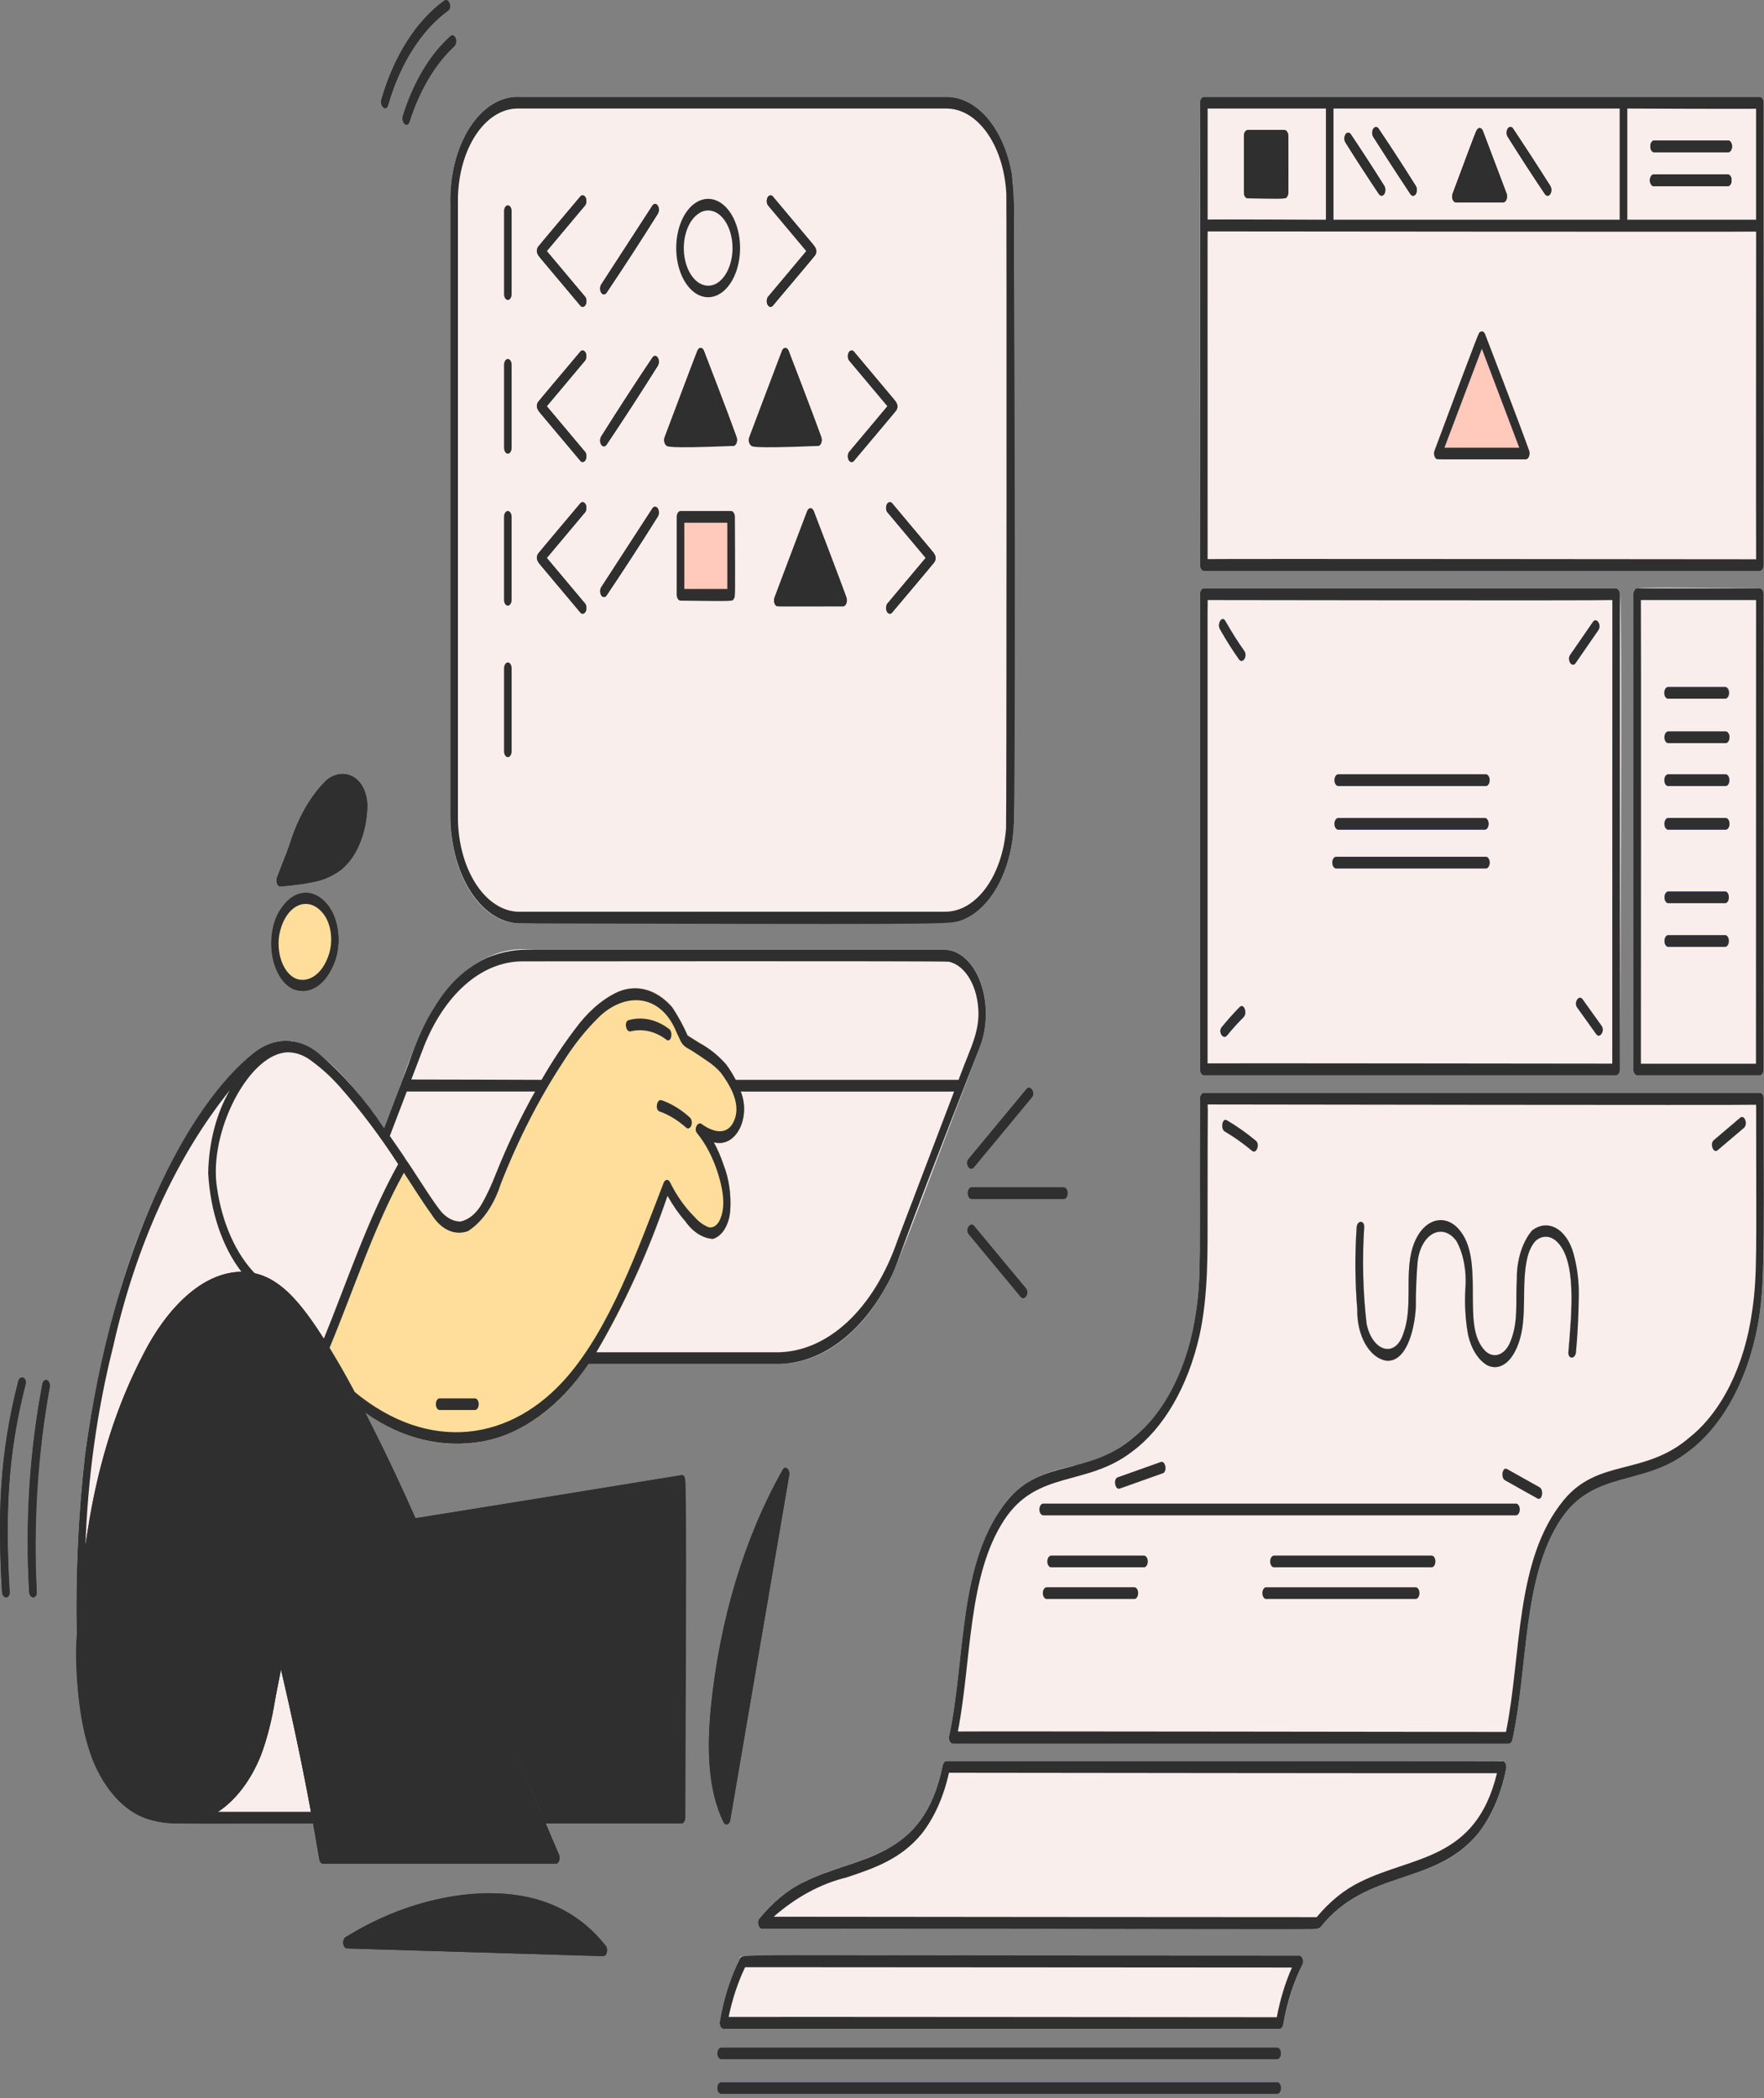 <?xml version="1.0" encoding="utf-8"?>
<svg xmlns="http://www.w3.org/2000/svg" fill="none" height="100%" overflow="visible" preserveAspectRatio="none" style="display: block;" viewBox="0 0 280 333" width="100%">
<rect x="0" y="0" width="280" height="333" fill="#808080" stroke="none"/>
<g id="Illustration">
<g id="Group">
<path d="M256.531 93.389H191.079C190.921 93.392 190.769 93.49 190.657 93.663C190.545 93.835 190.481 94.069 190.479 94.314V169.75C190.482 169.994 190.546 170.227 190.658 170.399C190.77 170.572 190.921 170.671 191.079 170.674H256.531C256.69 170.672 256.841 170.574 256.954 170.401C257.066 170.228 257.13 169.994 257.131 169.75C257.43 111.006 257.341 97.678 257.168 94.624C257.15 94.299 257.142 93.374 256.531 93.389ZM197.398 161.423C196.492 162.335 195.614 163.304 194.768 164.343C194.17 165.077 193.317 163.778 193.921 163.037C194.846 161.896 195.803 160.825 196.792 159.826C197.441 159.173 198.041 160.777 197.398 161.423ZM196.665 104.641C195.602 103.136 194.595 101.54 193.649 99.86C193.144 98.967 193.989 97.659 194.497 98.554C195.443 100.234 196.45 101.83 197.513 103.335C198.076 104.14 197.225 105.443 196.665 104.641ZM235.89 137.831H212.08C211.921 137.831 211.768 137.734 211.655 137.56C211.543 137.387 211.48 137.152 211.48 136.907C211.48 136.662 211.543 136.427 211.655 136.253C211.768 136.08 211.921 135.982 212.08 135.982H235.89C236.049 135.982 236.201 136.08 236.314 136.253C236.426 136.427 236.49 136.662 236.49 136.907C236.49 137.152 236.426 137.387 236.314 137.56C236.201 137.734 236.049 137.831 235.89 137.831ZM212.405 129.825H235.713C235.867 129.837 236.012 129.939 236.118 130.111C236.224 130.283 236.283 130.511 236.283 130.748C236.283 130.985 236.224 131.213 236.118 131.384C236.012 131.556 235.867 131.659 235.713 131.671H212.396C212.242 131.659 212.097 131.556 211.991 131.384C211.885 131.213 211.826 130.985 211.826 130.748C211.826 130.511 211.885 130.283 211.991 130.111C212.097 129.939 212.242 129.837 212.396 129.825H212.405ZM235.89 124.743H212.397C212.244 124.731 212.099 124.628 211.993 124.456C211.887 124.285 211.828 124.057 211.828 123.82C211.828 123.583 211.887 123.355 211.993 123.183C212.099 123.011 212.244 122.909 212.397 122.897H235.882C236.035 122.909 236.18 123.011 236.286 123.183C236.392 123.355 236.451 123.583 236.451 123.82C236.451 124.057 236.392 124.285 236.286 124.456C236.18 124.628 236.035 124.731 235.882 124.743H235.89ZM249.252 103.932L252.858 98.708C253.42 97.894 254.269 99.197 253.706 100.014L250.099 105.238C249.523 106.052 248.68 104.746 249.244 103.932H249.252ZM253.369 164.115L250.353 159.904C249.78 159.105 250.631 157.801 251.201 158.598L254.217 162.81C254.782 163.612 253.931 164.913 253.361 164.115H253.369Z" fill="#F9EEEB" id="Vector"/>
<path d="M279.95 94.314C279.948 94.069 279.885 93.835 279.772 93.663C279.66 93.49 279.509 93.392 279.35 93.389C265.423 93.235 261.337 93.218 260.064 93.389C259.739 93.431 259.254 93.492 259.27 94.321V169.757C259.272 170.001 259.336 170.235 259.448 170.407C259.56 170.58 259.712 170.678 259.87 170.682H279.358C279.516 170.678 279.668 170.579 279.779 170.407C279.891 170.234 279.955 170.001 279.958 169.757C280.018 156.187 280.012 108.008 279.95 94.314ZM264.778 148.42H273.896C274.05 148.432 274.194 148.535 274.3 148.707C274.406 148.879 274.465 149.106 274.465 149.343C274.465 149.58 274.406 149.808 274.3 149.98C274.194 150.152 274.05 150.254 273.896 150.267H264.778C264.625 150.254 264.48 150.152 264.374 149.98C264.268 149.808 264.209 149.58 264.209 149.343C264.209 149.106 264.268 148.879 264.374 148.707C264.48 148.535 264.625 148.432 264.778 148.42ZM273.896 110.889H264.778C264.619 110.889 264.467 110.792 264.354 110.618C264.242 110.445 264.178 110.21 264.178 109.965C264.178 109.72 264.242 109.484 264.354 109.311C264.467 109.138 264.619 109.04 264.778 109.04H273.896C274.055 109.04 274.208 109.138 274.32 109.311C274.433 109.484 274.496 109.72 274.496 109.965C274.496 110.21 274.433 110.445 274.32 110.618C274.208 110.792 274.055 110.889 273.896 110.889ZM273.896 131.676H264.778C264.619 131.676 264.467 131.578 264.354 131.405C264.242 131.232 264.178 130.997 264.178 130.751C264.178 130.506 264.242 130.271 264.354 130.098C264.467 129.924 264.619 129.827 264.778 129.827H273.896C274.034 129.871 274.158 129.987 274.247 130.155C274.336 130.324 274.385 130.534 274.385 130.751C274.385 130.969 274.336 131.179 274.247 131.348C274.158 131.516 274.034 131.632 273.896 131.676ZM273.896 143.343H264.778C264.625 143.331 264.48 143.229 264.374 143.057C264.268 142.885 264.209 142.657 264.209 142.42C264.209 142.183 264.268 141.955 264.374 141.784C264.48 141.612 264.625 141.509 264.778 141.497H273.896C274.039 141.531 274.169 141.643 274.263 141.811C274.356 141.98 274.408 142.195 274.408 142.418C274.408 142.64 274.356 142.855 274.263 143.024C274.169 143.193 274.039 143.304 273.896 143.338V143.343ZM273.896 124.758H264.778C264.625 124.745 264.48 124.643 264.374 124.471C264.268 124.299 264.209 124.071 264.209 123.834C264.209 123.597 264.268 123.37 264.374 123.198C264.48 123.026 264.625 122.923 264.778 122.911H273.896C273.977 122.905 274.058 122.924 274.135 122.967C274.211 123.011 274.281 123.078 274.34 123.164C274.399 123.25 274.446 123.354 274.478 123.47C274.51 123.585 274.527 123.709 274.527 123.834C274.527 123.96 274.51 124.084 274.478 124.199C274.446 124.314 274.399 124.418 274.34 124.505C274.281 124.591 274.211 124.658 274.135 124.701C274.058 124.745 273.977 124.764 273.896 124.758ZM273.896 117.952H264.778C264.619 117.952 264.467 117.854 264.354 117.681C264.242 117.508 264.178 117.272 264.178 117.027C264.178 116.782 264.242 116.547 264.354 116.374C264.467 116.2 264.619 116.103 264.778 116.103H273.896C274.034 116.144 274.159 116.258 274.248 116.426C274.338 116.593 274.387 116.803 274.387 117.02C274.387 117.237 274.338 117.447 274.248 117.614C274.159 117.782 274.034 117.896 273.896 117.937V117.952Z" fill="#F9EEEB" id="Vector_2"/>
<path d="M279.949 174.374C279.947 174.13 279.883 173.897 279.771 173.724C279.659 173.551 279.507 173.453 279.349 173.45H191.078C190.919 173.452 190.767 173.551 190.655 173.723C190.543 173.896 190.479 174.13 190.478 174.374C190.363 199.186 190.695 202.238 189.843 208.183C189.258 212.431 188.066 216.424 186.354 219.872C184.642 223.321 182.452 226.138 179.944 228.119C176.959 230.623 173.675 232.164 170.292 232.65C166.666 233.519 162.893 234.507 159.937 238.092C152.098 247.6 153.337 263.036 150.64 275.564C150.617 275.701 150.614 275.845 150.632 275.984C150.65 276.123 150.689 276.254 150.745 276.367C150.8 276.48 150.872 276.571 150.955 276.635C151.037 276.698 151.128 276.732 151.22 276.733H239.491C239.622 276.731 239.749 276.663 239.853 276.541C239.957 276.419 240.032 276.249 240.069 276.056C242.572 264.52 241.645 250.427 247.674 241.242C252.894 233.281 260.549 236.025 267.992 230.383C272.992 226.664 276.832 220.042 278.669 211.969C280.098 205.53 279.954 198.797 279.954 192.097C279.949 183.474 279.998 186.531 279.949 174.374ZM272.033 180.948L276.212 177.397C276.888 176.82 277.493 178.417 276.817 178.991L272.638 182.542C271.961 183.119 271.357 181.522 272.033 180.948ZM246.934 196.895C246.441 196.483 245.887 196.271 245.326 196.281C244.765 196.29 244.215 196.52 243.728 196.949C243.047 197.705 242.559 198.803 242.348 200.054C241.237 205.403 242.875 209.824 240.386 214.661C239.884 215.624 239.207 216.333 238.441 216.697C237.675 217.061 236.856 217.063 236.089 216.703C235.39 216.298 234.756 215.664 234.231 214.845C233.706 214.026 233.303 213.041 233.048 211.959C231.894 207.124 233.6 200.433 231.199 197.005C230.701 196.318 230.095 195.845 229.441 195.634C228.787 195.422 228.108 195.479 227.473 195.799C224.204 197.347 224.943 203.437 224.731 207.432C224.518 211.428 223.096 216.312 220.038 215.957C218.747 215.752 217.554 214.801 216.699 213.294C215.845 211.787 215.393 209.838 215.435 207.838C215.078 203.514 215.044 199.14 215.334 194.804C215.413 193.63 216.613 193.623 216.534 194.804C216.203 199.899 216.331 205.04 216.913 210.081C217.8 214.483 221.475 215.652 222.756 211.626C224.208 207.675 223.102 202.957 224.008 198.78C224.374 197.194 225.07 195.838 225.989 194.927C226.907 194.015 227.996 193.598 229.085 193.741C230.173 193.885 231.201 194.58 232.005 195.719C232.81 196.858 233.347 198.376 233.532 200.035C233.792 202.617 233.875 205.234 233.78 207.843C233.732 209.096 233.884 210.347 234.222 211.488C234.561 212.629 235.075 213.626 235.721 214.39C236.038 214.705 236.393 214.92 236.764 215.024C237.135 215.127 237.516 215.117 237.885 214.993C238.254 214.869 238.603 214.634 238.912 214.302C239.222 213.97 239.486 213.547 239.689 213.057C241.089 209.695 240.529 206.758 240.763 203.031C240.744 201.547 240.951 200.077 241.367 198.738C241.783 197.399 242.396 196.229 243.158 195.32C243.742 194.849 244.384 194.57 245.042 194.501C245.7 194.432 246.361 194.575 246.981 194.919C247.602 195.264 248.169 195.804 248.647 196.504C249.125 197.205 249.503 198.051 249.758 198.988C250.376 201.209 250.66 203.617 250.588 206.031C250.529 208.892 250.388 211.744 250.147 214.59C250.047 215.757 248.855 215.769 248.947 214.59C249.059 213.15 249.171 211.707 249.255 210.262C249.507 205.916 249.879 199.367 246.934 196.895ZM240.632 240.501H165.587C165.433 240.488 165.288 240.386 165.182 240.214C165.077 240.042 165.018 239.814 165.018 239.577C165.018 239.34 165.077 239.113 165.182 238.941C165.288 238.769 165.433 238.666 165.587 238.654H240.632C240.786 238.666 240.931 238.769 241.037 238.941C241.142 239.113 241.202 239.34 241.202 239.577C241.202 239.814 241.142 240.042 241.037 240.214C240.931 240.386 240.786 240.488 240.632 240.501ZM200.949 251.933H224.68C224.833 251.945 224.978 252.048 225.084 252.22C225.19 252.392 225.249 252.619 225.249 252.856C225.249 253.093 225.19 253.321 225.084 253.493C224.978 253.665 224.833 253.767 224.68 253.78H200.949C200.796 253.767 200.651 253.665 200.545 253.493C200.439 253.321 200.38 253.093 200.38 252.856C200.38 252.619 200.439 252.392 200.545 252.22C200.651 252.048 200.796 251.945 200.949 251.933ZM227.223 248.754H202.219C202.06 248.754 201.907 248.657 201.795 248.483C201.682 248.31 201.619 248.075 201.619 247.83C201.619 247.585 201.682 247.349 201.795 247.176C201.907 247.003 202.06 246.905 202.219 246.905H227.219C227.379 246.905 227.531 247.003 227.644 247.176C227.756 247.349 227.819 247.585 227.819 247.83C227.819 248.075 227.756 248.31 227.644 248.483C227.531 248.657 227.379 248.754 227.219 248.754H227.223ZM166.098 251.933H180.089C180.242 251.945 180.387 252.048 180.493 252.22C180.599 252.392 180.658 252.619 180.658 252.856C180.658 253.093 180.599 253.321 180.493 253.493C180.387 253.665 180.242 253.767 180.089 253.78H166.098C165.957 253.642 165.855 253.428 165.811 253.18C165.768 252.931 165.787 252.667 165.864 252.439C165.934 252.259 166.011 252.086 166.095 251.921L166.098 251.933ZM181.587 248.754H166.849C166.689 248.754 166.537 248.657 166.424 248.483C166.312 248.31 166.249 248.075 166.249 247.83C166.249 247.585 166.312 247.349 166.424 247.176C166.537 247.003 166.689 246.905 166.849 246.905H181.584C181.743 246.905 181.896 247.003 182.008 247.176C182.121 247.349 182.184 247.585 182.184 247.83C182.184 248.075 182.121 248.31 182.008 248.483C181.896 248.657 181.743 248.754 181.584 248.754H181.587ZM177.427 234.477L184.252 232.049C185.004 231.78 185.324 233.563 184.57 233.829L177.744 236.258C176.99 236.517 176.673 234.734 177.423 234.467L177.427 234.477ZM194.728 177.808C196.313 178.734 197.855 179.821 199.346 181.063C200.025 181.63 199.419 183.224 198.741 182.657C197.342 181.489 195.895 180.464 194.409 179.588C193.698 179.16 194.009 177.375 194.732 177.798L194.728 177.808ZM238.886 234.939C238.166 234.534 238.478 232.739 239.204 233.157L244.361 236.047C245.082 236.451 244.769 238.236 244.044 237.828L238.886 234.939Z" fill="#F9EEEB" id="Vector_3"/>
<path d="M238.485 279.512H150.213C150.083 279.515 149.956 279.583 149.852 279.705C149.749 279.826 149.673 279.996 149.636 280.189C148.216 287.357 144.931 291.47 140.27 293.747C133.008 297.298 126.524 297.029 120.489 304.541C120.07 305.062 120.429 306.119 120.913 306.119C191.816 306.119 206.109 306.197 208.925 306.072C209.673 306.038 209.233 306.236 210.244 305.094C217.595 296.752 228.118 299.054 234.543 291.079C236.707 288.412 238.286 284.783 239.064 280.685C239.088 280.548 239.092 280.404 239.074 280.264C239.056 280.124 239.018 279.992 238.962 279.878C238.906 279.765 238.834 279.673 238.751 279.609C238.668 279.546 238.577 279.512 238.485 279.512Z" fill="#F9EEEB" id="Vector_4"/>
<path d="M206.235 310.374C111.343 310.374 117.788 310.149 117.447 310.831C115.96 313.805 114.876 317.209 114.259 320.841C114.236 320.978 114.233 321.121 114.251 321.26C114.269 321.399 114.307 321.53 114.363 321.643C114.419 321.756 114.49 321.848 114.572 321.912C114.655 321.976 114.745 322.01 114.837 322.012H203.108C203.24 322.01 203.367 321.943 203.471 321.82C203.575 321.698 203.651 321.526 203.686 321.332C204.296 317.866 205.337 314.616 206.753 311.763C207.042 311.188 206.647 310.374 206.235 310.374Z" fill="#F9EEEB" id="Vector_5"/>
<path d="M210.463 34.88V17.226H191.677V34.849C193.249 34.758 186.212 34.88 210.463 34.88ZM197.447 21.565C197.449 21.32 197.513 21.087 197.625 20.915C197.737 20.742 197.889 20.643 198.047 20.64H203.876C204.034 20.644 204.186 20.743 204.298 20.915C204.41 21.088 204.474 21.321 204.476 21.565V30.545C204.473 30.788 204.409 31.02 204.297 31.193C204.185 31.365 204.034 31.464 203.876 31.469H198.047C197.889 31.465 197.738 31.367 197.626 31.194C197.514 31.021 197.45 30.789 197.447 30.545V21.565Z" fill="#F9EEEB" id="Vector_6"/>
<path d="M278.748 34.88V17.226C278.272 17.253 280.741 17.226 258.295 17.226V34.878L278.748 34.88ZM262.527 22.311H274.351C274.504 22.323 274.649 22.425 274.755 22.597C274.861 22.769 274.92 22.997 274.92 23.234C274.92 23.471 274.861 23.699 274.755 23.87C274.649 24.042 274.504 24.145 274.351 24.157H262.527C262.373 24.145 262.229 24.042 262.123 23.87C262.017 23.699 261.958 23.471 261.958 23.234C261.958 22.997 262.017 22.769 262.123 22.597C262.229 22.425 262.373 22.323 262.527 22.311ZM262.463 27.691H274.289C274.442 27.703 274.587 27.805 274.693 27.977C274.799 28.149 274.858 28.377 274.858 28.614C274.858 28.851 274.799 29.079 274.693 29.25C274.587 29.422 274.442 29.525 274.289 29.537H262.463C262.31 29.525 262.165 29.422 262.059 29.25C261.953 29.079 261.894 28.851 261.894 28.614C261.894 28.377 261.953 28.149 262.059 27.977C262.165 27.805 262.31 27.703 262.463 27.691Z" fill="#F9EEEB" id="Vector_7"/>
<path d="M257.098 34.88V17.226H211.664V34.878L257.098 34.88Z" fill="#F9EEEB" id="Vector_8"/>
<path d="M202.735 324.966H114.464C114.304 324.966 114.152 325.063 114.039 325.236C113.927 325.41 113.864 325.645 113.864 325.89C113.864 326.135 113.927 326.37 114.039 326.544C114.152 326.717 114.304 326.815 114.464 326.815H202.735C202.894 326.815 203.047 326.717 203.159 326.544C203.272 326.37 203.335 326.135 203.335 325.89C203.335 325.645 203.272 325.41 203.159 325.236C203.047 325.063 202.894 324.966 202.735 324.966Z" fill="#99A0FF" id="Vector_9"/>
<path d="M202.735 330.468H114.464C114.31 330.48 114.166 330.583 114.06 330.755C113.954 330.927 113.895 331.154 113.895 331.391C113.895 331.628 113.954 331.856 114.06 332.028C114.166 332.2 114.31 332.302 114.464 332.315H202.735C202.889 332.302 203.033 332.2 203.139 332.028C203.245 331.856 203.304 331.628 203.304 331.391C203.304 331.154 203.245 330.927 203.139 330.755C203.033 330.583 202.889 330.48 202.735 330.468Z" fill="#99A0FF" id="Vector_10"/>
<path d="M279.948 16.304C279.946 16.06 279.882 15.828 279.77 15.655C279.658 15.482 279.507 15.384 279.348 15.38H191.077C190.919 15.384 190.767 15.482 190.655 15.655C190.543 15.828 190.479 16.06 190.477 16.304C190.391 34.993 190.477 89.669 190.477 89.689C190.479 89.933 190.543 90.166 190.655 90.338C190.767 90.511 190.919 90.61 191.077 90.614H279.348C279.506 90.607 279.656 90.508 279.768 90.336C279.88 90.164 279.944 89.932 279.948 89.689C279.828 63.992 280.062 41.481 279.948 16.304ZM258.295 17.229H278.748V34.88H258.295V17.229ZM211.663 17.229H257.097V34.88H211.663V17.229ZM191.677 17.229H210.463V34.88C210.463 34.88 192.669 34.792 191.677 34.851V17.229ZM242.195 72.903H228.227C228.122 72.901 228.019 72.856 227.929 72.774C227.839 72.692 227.764 72.575 227.712 72.435C227.659 72.295 227.632 72.137 227.631 71.975C227.631 71.814 227.658 71.655 227.709 71.514L234.693 53.048C234.748 52.911 234.824 52.799 234.914 52.72C235.005 52.642 235.107 52.601 235.211 52.601C235.315 52.601 235.417 52.642 235.508 52.72C235.598 52.799 235.674 52.911 235.728 53.048C236.017 53.811 240.611 66.178 242.713 71.514C242.763 71.655 242.789 71.814 242.788 71.975C242.787 72.135 242.76 72.293 242.708 72.433C242.656 72.573 242.581 72.689 242.491 72.772C242.402 72.854 242.3 72.899 242.195 72.903Z" fill="#F9EEEB" id="Vector_11"/>
<path d="M262.527 24.157H274.351C274.505 24.145 274.65 24.042 274.755 23.87C274.861 23.699 274.92 23.471 274.92 23.234C274.92 22.997 274.861 22.769 274.755 22.597C274.65 22.425 274.505 22.323 274.351 22.311H262.527C262.374 22.323 262.229 22.425 262.123 22.597C262.017 22.769 261.958 22.997 261.958 23.234C261.958 23.471 262.017 23.699 262.123 23.87C262.229 24.042 262.374 24.145 262.527 24.157Z" fill="#2F2F30" id="Vector_12"/>
<path d="M262.464 29.54H274.289C274.443 29.527 274.588 29.425 274.693 29.253C274.799 29.081 274.858 28.853 274.858 28.616C274.858 28.38 274.799 28.152 274.693 27.98C274.588 27.808 274.443 27.706 274.289 27.693H262.464C262.31 27.706 262.165 27.808 262.059 27.98C261.954 28.152 261.895 28.38 261.895 28.616C261.895 28.853 261.954 29.081 262.059 29.253C262.165 29.425 262.31 29.527 262.464 29.54Z" fill="#2F2F30" id="Vector_13"/>
<path d="M203.881 20.65H198.053C197.894 20.653 197.743 20.752 197.631 20.924C197.519 21.097 197.455 21.33 197.453 21.575V30.555C197.455 30.799 197.519 31.032 197.631 31.205C197.743 31.377 197.894 31.476 198.053 31.479C204.438 31.547 204.027 31.591 204.304 31.203C204.545 30.713 204.529 31.821 204.481 21.575C204.479 21.33 204.415 21.097 204.303 20.924C204.191 20.752 204.04 20.653 203.881 20.65Z" fill="#2F2F30" id="Vector_14"/>
<path d="M243.163 195.318C242.401 196.227 241.788 197.397 241.372 198.736C240.956 200.075 240.749 201.545 240.767 203.028C240.559 206.367 241.05 210.072 239.718 212.996C239.52 213.49 239.261 213.919 238.955 214.258C238.65 214.597 238.304 214.84 237.937 214.973C237.57 215.106 237.19 215.127 236.819 215.033C236.447 214.94 236.091 214.735 235.77 214.429C235.453 214.129 233.91 212.74 233.789 207.844C233.884 205.235 233.801 202.618 233.542 200.035C233.411 198.885 233.115 197.794 232.675 196.842C232.236 195.89 231.664 195.101 231.002 194.533C230.372 194.015 229.676 193.715 228.963 193.653C228.25 193.59 227.537 193.767 226.873 194.171C226.209 194.575 225.609 195.196 225.116 195.992C224.623 196.788 224.249 197.74 224.018 198.781C223.111 202.958 224.218 207.675 222.765 211.627C221.483 215.66 217.808 214.483 216.922 210.081C216.344 205.04 216.216 199.899 216.543 194.804C216.622 193.623 215.422 193.63 215.343 194.804C215.054 199.141 215.088 203.514 215.445 207.839C215.404 209.838 215.856 211.786 216.71 213.293C217.564 214.799 218.757 215.751 220.048 215.958C223.105 216.312 224.527 211.399 224.74 207.433C224.953 203.466 224.213 197.348 227.483 195.8C228.118 195.48 228.797 195.422 229.45 195.634C230.104 195.846 230.711 196.319 231.208 197.005C233.624 200.453 231.881 207.032 233.058 211.959C233.312 213.042 233.716 214.026 234.241 214.845C234.766 215.664 235.4 216.298 236.099 216.704C239.42 218.24 241.774 213.5 241.883 208.025C241.961 204.205 241.682 199.236 243.737 196.949C244.224 196.52 244.775 196.29 245.336 196.281C245.897 196.272 246.45 196.483 246.944 196.895C249.888 199.368 249.517 205.917 249.267 210.248C249.183 211.693 249.072 213.136 248.959 214.576C248.867 215.755 250.059 215.743 250.159 214.576C250.401 211.739 250.542 208.888 250.601 206.017C250.802 195.609 246.056 192.716 243.163 195.318Z" fill="#F9EEEB" id="Vector_15"/>
<path d="M242.715 71.517C242.539 71.028 235.958 53.635 235.731 53.051C235.677 52.913 235.601 52.8 235.51 52.721C235.42 52.643 235.317 52.601 235.213 52.601C235.109 52.601 235.007 52.643 234.916 52.721C234.826 52.8 234.75 52.913 234.696 53.051C232.632 58.416 227.712 71.517 227.712 71.517C227.66 71.657 227.633 71.816 227.634 71.978C227.634 72.139 227.662 72.298 227.714 72.438C227.766 72.578 227.841 72.695 227.931 72.777C228.022 72.859 228.124 72.903 228.229 72.906H242.198C242.301 72.898 242.401 72.85 242.49 72.767C242.578 72.684 242.651 72.567 242.703 72.429C242.754 72.291 242.782 72.135 242.785 71.975C242.787 71.816 242.763 71.658 242.715 71.517Z" fill="#FFC9BC" id="Vector_16"/>
<path d="M239.145 30.735L235.379 20.775C235.168 20.239 234.647 20.041 234.279 20.917C233.961 21.675 233.125 23.886 230.577 30.735C230.526 30.876 230.499 31.035 230.499 31.197C230.5 31.358 230.527 31.517 230.579 31.657C230.632 31.797 230.706 31.913 230.797 31.995C230.887 32.078 230.99 32.122 231.094 32.124H238.628C238.731 32.116 238.831 32.068 238.919 31.984C239.007 31.901 239.08 31.785 239.132 31.647C239.183 31.509 239.212 31.353 239.214 31.194C239.216 31.035 239.193 30.877 239.145 30.735Z" fill="#2F2F30" id="Vector_17"/>
<path d="M212.396 124.743H235.88C236.034 124.731 236.178 124.628 236.284 124.456C236.39 124.285 236.449 124.057 236.449 123.82C236.449 123.583 236.39 123.355 236.284 123.183C236.178 123.011 236.034 122.909 235.88 122.897H212.396C212.242 122.909 212.097 123.011 211.992 123.183C211.886 123.355 211.827 123.583 211.827 123.82C211.827 124.057 211.886 124.285 211.992 124.456C212.097 124.628 212.242 124.731 212.396 124.743Z" fill="#99A0FF" id="Vector_18"/>
<path d="M212.395 131.676H235.711C235.864 131.664 236.009 131.561 236.115 131.39C236.221 131.218 236.28 130.99 236.28 130.753C236.28 130.516 236.221 130.288 236.115 130.116C236.009 129.945 235.864 129.842 235.711 129.83H212.393C212.239 129.842 212.095 129.945 211.989 130.116C211.883 130.288 211.824 130.516 211.824 130.753C211.824 130.99 211.883 131.218 211.989 131.39C212.095 131.561 212.239 131.664 212.393 131.676H212.395Z" fill="#99A0FF" id="Vector_19"/>
<path d="M212.06 137.831H235.87C236.029 137.831 236.182 137.734 236.294 137.561C236.407 137.387 236.47 137.152 236.47 136.907C236.47 136.662 236.407 136.427 236.294 136.253C236.182 136.08 236.029 135.983 235.87 135.983H212.06C211.901 135.983 211.748 136.08 211.636 136.253C211.523 136.427 211.46 136.662 211.46 136.907C211.46 137.152 211.523 137.387 211.636 137.561C211.748 137.734 211.901 137.831 212.06 137.831Z" fill="#99A0FF" id="Vector_20"/>
<path d="M250.09 105.238L253.697 100.014C254.26 99.2 253.411 97.894 252.849 98.708L249.243 103.932C248.679 104.746 249.522 106.052 250.09 105.238Z" fill="#99A0FF" id="Vector_21"/>
<path d="M250.348 159.904L253.364 164.115C253.934 164.913 254.793 163.612 254.212 162.81L251.196 158.598C250.632 157.801 249.775 159.105 250.348 159.904Z" fill="#99A0FF" id="Vector_22"/>
<path d="M196.664 104.641C197.233 105.443 198.083 104.152 197.514 103.335C196.451 101.83 195.444 100.234 194.498 98.554C193.99 97.656 193.145 98.967 193.65 99.86C194.596 101.54 195.602 103.136 196.664 104.641Z" fill="#99A0FF" id="Vector_23"/>
<path d="M194.766 164.343C195.613 163.304 196.49 162.335 197.397 161.423C198.04 160.775 197.44 159.173 196.79 159.826C195.8 160.826 194.843 161.896 193.919 163.037C193.316 163.778 194.168 165.077 194.766 164.343Z" fill="#99A0FF" id="Vector_24"/>
<path d="M273.895 109.04H264.777C264.618 109.04 264.465 109.138 264.353 109.311C264.24 109.485 264.177 109.72 264.177 109.965C264.177 110.21 264.24 110.445 264.353 110.619C264.465 110.792 264.618 110.889 264.777 110.889H273.895C274.039 110.857 274.171 110.746 274.266 110.576C274.361 110.406 274.414 110.189 274.414 109.965C274.414 109.741 274.361 109.524 274.266 109.354C274.171 109.184 274.039 109.073 273.895 109.04Z" fill="#99A0FF" id="Vector_25"/>
<path d="M273.895 116.088H264.777C264.618 116.088 264.465 116.186 264.353 116.359C264.24 116.533 264.177 116.768 264.177 117.013C264.177 117.258 264.24 117.493 264.353 117.667C264.465 117.84 264.618 117.937 264.777 117.937H273.895C274.054 117.937 274.206 117.84 274.319 117.667C274.431 117.493 274.495 117.258 274.495 117.013C274.495 116.768 274.431 116.533 274.319 116.359C274.206 116.186 274.054 116.088 273.895 116.088Z" fill="#99A0FF" id="Vector_26"/>
<path d="M273.894 122.896H264.776C264.622 122.909 264.478 123.011 264.372 123.183C264.266 123.355 264.207 123.583 264.207 123.82C264.207 124.057 264.266 124.284 264.372 124.456C264.478 124.628 264.622 124.731 264.776 124.743H273.894C273.975 124.749 274.056 124.73 274.132 124.687C274.209 124.643 274.279 124.576 274.338 124.49C274.397 124.403 274.444 124.3 274.476 124.184C274.508 124.069 274.524 123.945 274.524 123.82C274.524 123.694 274.508 123.57 274.476 123.455C274.444 123.34 274.397 123.236 274.338 123.149C274.279 123.063 274.209 122.996 274.132 122.953C274.056 122.909 273.975 122.89 273.894 122.896Z" fill="#99A0FF" id="Vector_27"/>
<path d="M273.895 129.822H264.777C264.618 129.822 264.465 129.92 264.353 130.093C264.24 130.266 264.177 130.502 264.177 130.747C264.177 130.992 264.24 131.227 264.353 131.4C264.465 131.574 264.618 131.671 264.777 131.671H273.895C274.054 131.671 274.206 131.574 274.319 131.4C274.431 131.227 274.495 130.992 274.495 130.747C274.495 130.502 274.431 130.266 274.319 130.093C274.206 129.92 274.054 129.822 273.895 129.822Z" fill="#99A0FF" id="Vector_28"/>
<path d="M273.894 141.492H264.776C264.622 141.504 264.478 141.607 264.372 141.779C264.266 141.95 264.207 142.178 264.207 142.415C264.207 142.652 264.266 142.88 264.372 143.052C264.478 143.224 264.622 143.326 264.776 143.338H273.894C274.038 143.308 274.171 143.198 274.267 143.028C274.364 142.858 274.417 142.64 274.417 142.415C274.417 142.19 274.364 141.972 274.267 141.802C274.171 141.633 274.038 141.522 273.894 141.492Z" fill="#99A0FF" id="Vector_29"/>
<path d="M273.894 148.42H264.776C264.622 148.433 264.478 148.535 264.372 148.707C264.266 148.879 264.207 149.107 264.207 149.344C264.207 149.581 264.266 149.808 264.372 149.98C264.478 150.152 264.622 150.255 264.776 150.267H273.894C274.032 150.224 274.157 150.109 274.246 149.94C274.336 149.772 274.385 149.561 274.385 149.344C274.385 149.126 274.336 148.915 274.246 148.747C274.157 148.578 274.032 148.463 273.894 148.42Z" fill="#99A0FF" id="Vector_30"/>
<path d="M160.95 126.455C160.95 28.292 161.136 31.569 160.633 27.742C160.034 24.221 158.698 21.102 156.833 18.868C154.968 16.633 152.677 15.407 150.315 15.38H82.512C81.044 15.301 79.581 15.691 78.216 16.524C76.85 17.357 75.611 18.616 74.575 20.221C73.54 21.827 72.731 23.745 72.2 25.854C71.668 27.964 71.426 30.22 71.487 32.481V129.287C71.458 131.597 71.737 133.893 72.305 136.032C72.874 138.17 73.72 140.108 74.792 141.724C75.864 143.341 77.14 144.603 78.54 145.433C79.94 146.263 81.436 146.643 82.934 146.549C154.888 145.05 150.337 146.718 152.105 146.244C154.495 145.546 156.664 143.634 158.266 140.813C159.867 137.992 160.807 134.425 160.937 130.683C160.994 129.279 160.95 127.858 160.95 126.455Z" fill="#F9EEEB" id="Vector_31"/>
<path d="M149.871 150.734H84.735C81.817 150.362 78.881 150.993 76.14 152.58C73.399 154.167 70.921 156.671 68.884 159.912C66.869 163.573 65.132 167.577 63.708 171.846C63.663 172.112 63.765 171.452 64.243 171.388H64.578H85.965C87.63 168.518 89.414 165.817 91.306 163.304C97.283 155.29 103.145 155.507 106.704 159.868C107.601 161.246 108.418 162.743 109.145 164.343C109.402 164.568 109.275 164.399 111.05 165.566C112.552 166.36 113.969 167.497 115.251 168.94C115.808 169.689 116.322 170.513 116.785 171.401H152.49C152.591 171.405 152.69 171.447 152.777 171.525C152.865 171.602 152.939 171.711 152.992 171.843C153.046 171.975 153.077 172.126 153.084 172.281C153.09 172.436 153.072 172.592 153.03 172.733C153.855 170.562 154.669 168.38 155.509 166.221C156.13 164.68 156.471 162.911 156.498 161.098C156.524 159.285 156.234 157.494 155.658 155.913C155.082 154.331 154.242 153.016 153.224 152.105C152.206 151.194 151.048 150.721 149.871 150.734Z" fill="#F9EEEB" id="Vector_32"/>
<path d="M152.494 171.389H116.789C117.09 171.966 117.356 172.585 117.583 173.238C119.195 177.19 116.964 182.215 113.311 181.293C113.911 182.391 114.429 183.59 114.856 184.866C115.723 187.065 116.094 189.645 115.911 192.203C115.816 193.296 115.497 194.314 115 195.109C114.504 195.903 113.855 196.432 113.149 196.619C111.517 196.516 109.962 195.515 108.767 193.799C107.735 192.629 106.794 191.278 105.963 189.774C102.668 199.578 98.445 208.573 93.433 216.464C93.433 216.464 123.142 216.464 123.519 216.464C127.056 216.465 130.543 215.176 133.694 212.704C136.846 210.232 139.573 206.646 141.653 202.239C143.196 198.911 151.609 176.317 153.018 172.773C153.068 172.632 153.094 172.473 153.092 172.312C153.091 172.15 153.062 171.993 153.009 171.854C152.957 171.714 152.882 171.599 152.791 171.517C152.701 171.436 152.599 171.392 152.494 171.389Z" fill="#F9EEEB" id="Vector_33"/>
<path d="M64.241 171.388C64.13 171.403 64.023 171.457 63.929 171.546C63.834 171.636 63.755 171.759 63.697 171.904C63.582 172.149 63.847 171.474 60.978 179.016C61.454 179.671 64.34 183.804 64.459 184.081C64.857 184.472 67.671 189.157 69.676 191.857C70.612 193.135 71.815 193.854 73.065 193.882C77.776 192.928 77.644 185.636 85.965 171.384C57.243 171.371 65.832 171.183 64.241 171.388Z" fill="#F9EEEB" id="Vector_34"/>
<path d="M181.585 246.896H166.847C166.687 246.896 166.535 246.993 166.422 247.167C166.31 247.34 166.247 247.575 166.247 247.82C166.247 248.065 166.31 248.301 166.422 248.474C166.535 248.647 166.687 248.745 166.847 248.745H181.585C181.744 248.745 181.897 248.647 182.009 248.474C182.122 248.301 182.185 248.065 182.185 247.82C182.185 247.575 182.122 247.34 182.009 247.167C181.897 246.993 181.744 246.896 181.585 246.896Z" fill="#F9EEEB" id="Vector_35"/>
<path d="M180.086 251.921H166.095C165.941 251.934 165.797 252.036 165.691 252.208C165.585 252.38 165.526 252.608 165.526 252.845C165.526 253.082 165.585 253.309 165.691 253.481C165.797 253.653 165.941 253.756 166.095 253.768H180.086C180.239 253.756 180.384 253.653 180.49 253.481C180.596 253.309 180.655 253.082 180.655 252.845C180.655 252.608 180.596 252.38 180.49 252.208C180.384 252.036 180.239 251.934 180.086 251.921Z" fill="#F9EEEB" id="Vector_36"/>
<path d="M240.635 238.642H165.589C165.436 238.655 165.291 238.757 165.185 238.929C165.079 239.101 165.02 239.329 165.02 239.566C165.02 239.802 165.079 240.03 165.185 240.202C165.291 240.374 165.436 240.477 165.589 240.489H240.635C240.789 240.477 240.933 240.374 241.039 240.202C241.145 240.03 241.204 239.802 241.204 239.566C241.204 239.329 241.145 239.101 241.039 238.929C240.933 238.757 240.789 238.655 240.635 238.642Z" fill="#F9EEEB" id="Vector_37"/>
<path d="M227.221 246.896H202.22C202.061 246.896 201.908 246.993 201.796 247.166C201.683 247.34 201.62 247.575 201.62 247.82C201.62 248.065 201.683 248.3 201.796 248.474C201.908 248.647 202.061 248.744 202.22 248.744H227.221C227.301 248.748 227.381 248.727 227.456 248.682C227.531 248.637 227.599 248.57 227.657 248.484C227.715 248.398 227.761 248.295 227.793 248.181C227.824 248.067 227.841 247.944 227.841 247.82C227.843 247.695 227.827 247.572 227.796 247.456C227.765 247.341 227.719 247.237 227.661 247.15C227.603 247.063 227.534 246.996 227.458 246.952C227.382 246.909 227.301 246.889 227.221 246.896Z" fill="#F9EEEB" id="Vector_38"/>
<path d="M224.677 251.921H200.949C200.796 251.933 200.651 252.036 200.545 252.208C200.439 252.38 200.38 252.607 200.38 252.844C200.38 253.081 200.439 253.309 200.545 253.481C200.651 253.653 200.796 253.755 200.949 253.768H224.68C224.761 253.774 224.842 253.755 224.919 253.711C224.995 253.668 225.065 253.601 225.124 253.515C225.183 253.428 225.23 253.324 225.262 253.209C225.294 253.094 225.311 252.97 225.311 252.844C225.311 252.719 225.294 252.595 225.262 252.48C225.23 252.364 225.183 252.26 225.124 252.174C225.065 252.088 224.995 252.021 224.919 251.977C224.842 251.934 224.761 251.915 224.68 251.921H224.677Z" fill="#F9EEEB" id="Vector_39"/>
<path d="M177.743 236.248L184.568 233.82C185.321 233.553 185.001 231.77 184.251 232.039L177.425 234.468C176.673 234.734 176.99 236.517 177.743 236.248Z" fill="#F9EEEB" id="Vector_40"/>
<path d="M244.37 236.048L239.212 233.157C238.485 232.751 238.173 234.534 238.895 234.94L244.052 237.828C244.778 238.236 245.09 236.451 244.37 236.048Z" fill="#F9EEEB" id="Vector_41"/>
<path d="M194.413 179.578C195.899 180.454 197.346 181.479 198.745 182.648C199.423 183.215 200.029 181.62 199.349 181.053C197.859 179.812 196.316 178.724 194.732 177.798C194.01 177.375 193.699 179.16 194.413 179.578Z" fill="#F9EEEB" id="Vector_42"/>
<path d="M276.212 177.407L272.033 180.958C271.357 181.532 271.961 183.129 272.638 182.552L276.817 179.001C277.493 178.417 276.888 176.82 276.212 177.407Z" fill="#F9EEEB" id="Vector_43"/>
<path d="M218.886 30.814C219 30.974 219.15 31.06 219.304 31.055C219.458 31.049 219.605 30.952 219.714 30.784C219.824 30.616 219.886 30.39 219.89 30.152C219.894 29.914 219.838 29.684 219.734 29.508C217.986 26.725 216.21 23.988 214.403 21.296C214.289 21.136 214.14 21.049 213.985 21.055C213.831 21.06 213.684 21.157 213.575 21.325C213.466 21.494 213.403 21.72 213.399 21.958C213.396 22.195 213.452 22.426 213.556 22.602C215.301 25.385 217.077 28.122 218.886 30.814Z" fill="#2F2F30" id="Vector_44"/>
<path d="M223.881 30.814C223.994 30.983 224.145 31.076 224.303 31.074C224.46 31.073 224.611 30.976 224.722 30.804C224.833 30.633 224.897 30.401 224.898 30.158C224.9 29.916 224.839 29.682 224.73 29.508C222.792 26.422 220.821 23.385 218.817 20.398C218.703 20.238 218.553 20.152 218.399 20.157C218.245 20.163 218.098 20.26 217.988 20.428C217.879 20.596 217.816 20.822 217.813 21.06C217.809 21.298 217.865 21.529 217.969 21.704C219.906 24.79 221.876 27.827 223.881 30.814Z" fill="#2F2F30" id="Vector_45"/>
<path d="M245.236 30.814C245.349 30.983 245.5 31.076 245.658 31.074C245.815 31.073 245.966 30.976 246.077 30.804C246.189 30.633 246.252 30.401 246.253 30.159C246.255 29.916 246.194 29.682 246.085 29.508C244.146 26.422 242.175 23.385 240.172 20.398C240.059 20.23 239.908 20.136 239.75 20.138C239.593 20.139 239.442 20.236 239.331 20.408C239.219 20.579 239.156 20.811 239.155 21.054C239.153 21.296 239.214 21.53 239.323 21.704C241.254 24.79 243.225 27.827 245.236 30.814Z" fill="#2F2F30" id="Vector_46"/>
<path d="M116.919 69.389C115.469 65.32 111.945 56.227 111.728 55.665C111.674 55.528 111.598 55.414 111.508 55.335C111.417 55.257 111.315 55.215 111.211 55.215C111.106 55.215 111.004 55.257 110.914 55.335C110.823 55.414 110.747 55.528 110.693 55.665C109.153 59.656 105.714 68.822 105.504 69.389C105.452 69.531 105.424 69.691 105.424 69.854C105.425 70.017 105.453 70.177 105.506 70.318C105.559 70.459 105.635 70.576 105.727 70.658C105.818 70.739 105.922 70.782 106.028 70.783H116.406C116.509 70.773 116.609 70.724 116.696 70.639C116.784 70.555 116.856 70.438 116.907 70.3C116.958 70.162 116.986 70.006 116.988 69.847C116.99 69.688 116.966 69.53 116.919 69.389Z" fill="#2F2F30" id="Vector_47"/>
<path d="M130.36 69.389C128.911 65.32 125.387 56.225 125.171 55.665C125.117 55.528 125.041 55.414 124.951 55.336C124.86 55.257 124.757 55.216 124.653 55.216C124.549 55.216 124.447 55.257 124.356 55.336C124.265 55.414 124.189 55.528 124.135 55.665C122.597 59.656 119.157 68.822 118.946 69.389C118.894 69.53 118.868 69.689 118.868 69.85C118.868 70.011 118.896 70.17 118.948 70.31C119 70.45 119.075 70.567 119.166 70.649C119.256 70.731 119.359 70.775 119.463 70.778H129.837C129.94 70.771 130.041 70.724 130.13 70.641C130.219 70.558 130.293 70.443 130.345 70.304C130.397 70.166 130.426 70.01 130.429 69.85C130.431 69.69 130.408 69.531 130.36 69.389Z" fill="#2F2F30" id="Vector_48"/>
<path d="M116.047 81.106H108.015C107.856 81.109 107.705 81.208 107.594 81.381C107.482 81.553 107.418 81.786 107.416 82.03V94.402C107.418 94.645 107.482 94.878 107.594 95.051C107.705 95.224 107.856 95.322 108.015 95.326C116.586 95.419 116.269 95.461 116.497 94.993C116.716 94.636 116.707 95.238 116.647 82.032C116.645 81.788 116.581 81.554 116.469 81.381C116.357 81.207 116.205 81.109 116.047 81.106Z" fill="#FFC9BC" id="Vector_49"/>
<path d="M134.356 94.839C132.907 90.77 129.383 81.677 129.165 81.118C129.112 80.98 129.036 80.867 128.945 80.788C128.854 80.709 128.752 80.668 128.648 80.668C128.544 80.668 128.442 80.709 128.351 80.788C128.26 80.867 128.184 80.98 128.13 81.118C126.591 85.106 123.151 94.274 122.941 94.839C122.89 94.98 122.863 95.139 122.864 95.301C122.864 95.462 122.892 95.621 122.944 95.761C122.996 95.901 123.071 96.018 123.161 96.101C123.252 96.183 123.354 96.228 123.459 96.231H133.838C133.942 96.221 134.042 96.172 134.129 96.088C134.217 96.005 134.29 95.888 134.341 95.75C134.393 95.612 134.421 95.457 134.423 95.298C134.426 95.139 134.403 94.981 134.356 94.839Z" fill="#2F2F30" id="Vector_50"/>
<path d="M103.568 80.67L95.422 93.218C95.32 93.395 95.266 93.625 95.271 93.861C95.276 94.097 95.339 94.321 95.447 94.488C95.555 94.655 95.701 94.752 95.854 94.759C96.007 94.766 96.156 94.683 96.271 94.526C99.032 90.413 101.747 86.23 104.416 81.976C104.52 81.8 104.576 81.57 104.572 81.332C104.569 81.094 104.506 80.868 104.397 80.7C104.287 80.532 104.14 80.435 103.986 80.429C103.832 80.424 103.682 80.51 103.568 80.67Z" fill="#2F2F30" id="Vector_51"/>
<path d="M103.569 32.616L95.423 45.166C95.314 45.341 95.253 45.575 95.255 45.817C95.256 46.06 95.319 46.292 95.431 46.463C95.542 46.634 95.693 46.731 95.85 46.733C96.008 46.735 96.159 46.641 96.272 46.472C99.033 42.362 101.748 38.179 104.417 33.922C104.521 33.746 104.577 33.516 104.573 33.278C104.57 33.04 104.507 32.814 104.398 32.646C104.288 32.478 104.141 32.381 103.987 32.375C103.833 32.37 103.683 32.456 103.569 32.616Z" fill="#2F2F30" id="Vector_52"/>
<path d="M103.568 56.739C100.807 60.85 98.092 65.033 95.422 69.286C95.32 69.463 95.266 69.693 95.271 69.929C95.276 70.165 95.339 70.389 95.447 70.556C95.555 70.723 95.701 70.82 95.854 70.827C96.007 70.834 96.156 70.751 96.271 70.595C99.032 66.481 101.747 62.298 104.416 58.044C104.52 57.869 104.576 57.638 104.572 57.4C104.569 57.163 104.506 56.936 104.397 56.768C104.287 56.6 104.14 56.503 103.986 56.498C103.832 56.492 103.682 56.578 103.568 56.739Z" fill="#2F2F30" id="Vector_53"/>
<path d="M80.008 33.46V46.717C80.016 46.953 80.083 47.176 80.195 47.34C80.306 47.503 80.454 47.594 80.608 47.594C80.761 47.594 80.909 47.503 81.021 47.34C81.132 47.176 81.199 46.953 81.207 46.717V33.46C81.199 33.223 81.132 33 81.021 32.837C80.909 32.674 80.761 32.583 80.608 32.583C80.454 32.583 80.306 32.674 80.195 32.837C80.083 33 80.016 33.223 80.008 33.46Z" fill="#FFC9BC" id="Vector_54"/>
<path d="M80.008 57.851V71.108C80.016 71.345 80.083 71.568 80.195 71.731C80.306 71.894 80.454 71.985 80.608 71.985C80.761 71.985 80.909 71.894 81.021 71.731C81.132 71.568 81.199 71.345 81.207 71.108V57.851C81.199 57.615 81.132 57.392 81.021 57.228C80.909 57.065 80.761 56.974 80.608 56.974C80.454 56.974 80.306 57.065 80.195 57.228C80.083 57.392 80.016 57.615 80.008 57.851Z" fill="#FFC9BC" id="Vector_55"/>
<path d="M80.008 81.978V95.238C80.016 95.475 80.083 95.698 80.195 95.861C80.306 96.024 80.454 96.115 80.608 96.115C80.761 96.115 80.909 96.024 81.021 95.861C81.132 95.698 81.199 95.475 81.207 95.238V81.978C81.199 81.742 81.132 81.519 81.021 81.356C80.909 81.193 80.761 81.102 80.608 81.102C80.454 81.102 80.306 81.193 80.195 81.356C80.083 81.519 80.016 81.742 80.008 81.978Z" fill="#FFC9BC" id="Vector_56"/>
<path d="M80.008 106.018V119.275C80.016 119.512 80.083 119.734 80.195 119.898C80.306 120.061 80.454 120.152 80.608 120.152C80.761 120.152 80.909 120.061 81.021 119.898C81.132 119.734 81.199 119.512 81.207 119.275V106.018C81.199 105.781 81.132 105.558 81.021 105.395C80.909 105.232 80.761 105.141 80.608 105.141C80.454 105.141 80.306 105.232 80.195 105.395C80.083 105.558 80.016 105.781 80.008 106.018Z" fill="#FFC9BC" id="Vector_57"/>
<path d="M108.167 234.125C106.488 234.414 70.23 240.293 65.944 240.953C73.159 257.827 80.732 275.469 86.619 289.406H108.167C108.325 289.403 108.477 289.305 108.588 289.133C108.7 288.961 108.764 288.728 108.766 288.484C108.975 249.27 108.905 238.694 108.815 235.793C108.788 234.94 108.724 233.964 108.167 234.125Z" fill="#2F2F30" id="Vector_58"/>
<path d="M44.598 264.941C44.3 266.597 43.935 268.23 43.646 269.874C43.168 272.911 42.42 275.831 41.423 278.553C40.08 281.878 38.208 284.618 35.983 286.515C33.759 288.411 31.257 289.399 28.715 289.386C28.982 289.428 26.334 289.406 49.7 289.406C48.408 282.211 46.603 273.515 44.598 264.941Z" fill="#F9EEEB" id="Vector_59"/>
<path d="M124.268 233.23C118.209 243.899 114.246 257.004 112.839 271.013C112.236 277.291 112.279 284.065 114.903 289.306C114.977 289.418 115.07 289.499 115.171 289.54C115.271 289.581 115.378 289.581 115.478 289.541C115.579 289.5 115.672 289.419 115.746 289.307C115.821 289.194 115.876 289.054 115.905 288.9C116.222 287.08 125.27 234.162 125.27 234.12C125.416 233.282 124.676 232.509 124.268 233.23Z" fill="#2F2F30" id="Vector_60"/>
<path d="M96.198 308.892C90.944 302.164 83.923 300.382 77.277 300.506C69.603 300.66 62.014 303.006 54.896 307.425C54.761 307.491 54.645 307.628 54.569 307.813C54.493 307.998 54.461 308.218 54.48 308.435C54.499 308.652 54.567 308.851 54.672 308.998C54.777 309.146 54.913 309.231 55.055 309.239C56.406 309.296 95.749 310.462 95.773 310.462C95.889 310.457 96.002 310.4 96.098 310.298C96.194 310.196 96.269 310.054 96.314 309.888C96.359 309.723 96.372 309.541 96.351 309.364C96.331 309.187 96.278 309.023 96.198 308.892Z" fill="#2F2F30" id="Vector_61"/>
<path d="M64.439 184.034C60.154 177.6 51.536 164.927 45.539 165.204C43.678 165.145 41.838 165.819 40.193 167.16C33.306 172.746 24.383 186.365 18.835 205.555C16.48 213.659 14.696 222.129 13.513 230.819C12.44 240.21 11.988 249.744 12.165 259.275C12.12 260.139 12.12 261.008 12.165 261.872C12.226 256.293 12.694 250.741 13.561 245.323C15.754 231.274 18.415 223.382 22.721 214.999C27.028 206.616 33.561 200.554 40.468 202.116C45.058 203.153 48.234 207.577 51.452 212.559C55.196 203.527 58.668 192.862 63.639 184.112C63.748 183.95 63.892 183.856 64.043 183.85C64.195 183.844 64.342 183.926 64.455 184.081L64.439 184.034Z" fill="#F9EEEB" id="Vector_62"/>
<path d="M114.733 181.342C115.337 181.308 115.925 181.033 116.438 180.542C116.951 180.051 117.373 179.362 117.66 178.543C117.948 177.724 118.091 176.804 118.077 175.873C118.062 174.943 117.89 174.034 117.577 173.237C116.975 171.601 116.19 170.142 115.257 168.928C113.391 166.975 111.352 165.448 109.203 164.394C108.092 162.472 107.184 159.217 104.044 157.654C101.983 156.615 99.761 156.601 97.695 157.615C95.344 158.831 93.177 160.766 91.323 163.304C87.385 168.605 83.882 174.628 80.893 181.239C77.783 188.086 76.707 193.148 73.082 193.882C71.831 193.852 70.629 193.134 69.692 191.857C68.004 189.585 64.726 184.328 64.475 184.081C64.361 183.926 64.214 183.844 64.063 183.85C63.912 183.856 63.767 183.949 63.659 184.112C58.676 192.882 55.256 203.432 51.472 212.558C53.797 216.252 55.982 220.149 58.016 224.231C67.967 231.284 80.101 231.078 89.341 221.541C96.371 214.282 101.888 201.216 105.974 189.786C106.804 191.29 107.745 192.641 108.777 193.811C109.973 195.527 111.527 196.527 113.16 196.631C113.866 196.445 114.515 195.916 115.012 195.121C115.509 194.327 115.827 193.308 115.922 192.214C116.104 189.656 115.733 187.077 114.866 184.878C113.154 179.801 112.5 181.726 114.733 181.342Z" fill="#FFDE9C" id="Vector_63"/>
<path d="M100.1 163.688C102.062 163.214 104.072 163.695 105.849 165.062C106.568 165.497 106.881 163.712 106.167 163.282C104.187 161.79 101.95 161.308 99.781 161.907C99.022 162.106 99.344 163.883 100.1 163.688Z" fill="#FFC9BC" id="Vector_64"/>
<path d="M104.686 176.402C106.174 176.932 107.602 177.802 108.924 178.982C109.061 179.097 109.221 179.126 109.372 179.062C109.522 178.997 109.65 178.845 109.729 178.638C109.808 178.431 109.831 178.184 109.794 177.951C109.757 177.717 109.662 177.515 109.53 177.387C108.131 176.086 106.602 175.151 105.005 174.619C104.252 174.362 103.93 176.145 104.686 176.402Z" fill="#FFC9BC" id="Vector_65"/>
<path d="M88.751 294.412C88.028 292.759 66.212 241.535 65.946 240.953C61.674 231.143 56.944 221.826 51.794 213.074C47.803 206.797 44.052 201.788 38.324 201.849C32.071 201.918 26.535 207.579 22.724 214.987C18.615 222.796 15.687 231.917 14.152 241.687C12.153 253.151 10.7 268.854 14.609 279.044C15.652 281.701 17.066 283.967 18.748 285.677C20.43 287.387 22.339 288.498 24.335 288.929C30.541 290.372 34.57 288.425 37.716 284.772C41.084 280.859 42.522 276.32 43.64 269.854C43.925 268.211 44.291 266.577 44.592 264.921C47.965 279.323 49.486 288.188 50.691 295.104C50.725 295.299 50.801 295.471 50.905 295.594C51.009 295.717 51.137 295.783 51.268 295.784H88.234C88.337 295.78 88.438 295.735 88.527 295.654C88.616 295.573 88.69 295.458 88.742 295.32C88.793 295.183 88.822 295.027 88.823 294.868C88.825 294.709 88.8 294.552 88.751 294.412Z" fill="#2F2F30" id="Vector_66"/>
<path d="M69.755 223.783H75.417C75.57 223.771 75.715 223.668 75.821 223.497C75.927 223.325 75.986 223.097 75.986 222.86C75.986 222.623 75.927 222.395 75.821 222.223C75.715 222.052 75.57 221.949 75.417 221.937H69.755C69.601 221.949 69.456 222.052 69.35 222.223C69.245 222.395 69.185 222.623 69.185 222.86C69.185 223.097 69.245 223.325 69.35 223.497C69.456 223.668 69.601 223.771 69.755 223.783Z" fill="#FFC9BC" id="Vector_67"/>
<path d="M52.681 144.542C52.03 143.426 51.201 142.592 50.276 142.123C49.35 141.654 48.362 141.565 47.408 141.866C46.454 142.167 45.567 142.848 44.836 143.839C44.105 144.831 43.556 146.1 43.241 147.52C43.045 148.535 42.987 149.601 43.072 150.651C43.156 151.701 43.381 152.714 43.732 153.623C44.083 154.533 44.553 155.321 45.111 155.937C45.67 156.553 46.306 156.984 46.978 157.202C48.061 157.488 49.175 157.303 50.194 156.669C51.213 156.034 52.098 154.975 52.748 153.61C53.417 152.318 53.775 150.71 53.763 149.057C53.751 147.405 53.369 145.81 52.681 144.542Z" fill="#FFDE9C" id="Vector_68"/>
<path d="M58.316 127.78C58.097 123.2 54.525 121.647 51.843 123.804C49.29 126.295 47.252 129.859 45.97 134.075C45.335 135.843 44.619 137.535 43.974 139.294C43.923 139.434 43.896 139.593 43.897 139.755C43.897 139.916 43.925 140.075 43.977 140.215C44.029 140.355 44.104 140.472 44.194 140.554C44.285 140.636 44.387 140.68 44.492 140.683C46.238 140.539 47.984 140.318 49.714 139.981C51.076 139.749 52.409 139.208 53.668 138.377C55.021 137.484 56.179 136.01 57.003 134.131C57.827 132.252 58.283 130.047 58.316 127.78Z" fill="#2F2F30" id="Vector_69"/>
<path d="M86.79 88.552C88.828 86.121 90.864 83.693 92.9 81.267C93.012 81.093 93.075 80.858 93.075 80.613C93.075 80.368 93.012 80.132 92.9 79.958C92.786 79.79 92.634 79.695 92.476 79.695C92.318 79.695 92.166 79.79 92.052 79.958C92.052 79.958 85.621 87.584 85.411 87.877C84.935 88.657 85.427 89.242 85.794 89.679L92.061 97.143C92.175 97.31 92.327 97.403 92.484 97.403C92.642 97.403 92.793 97.31 92.908 97.143C93.02 96.97 93.083 96.735 93.083 96.49C93.083 96.245 93.02 96.01 92.908 95.837C90.862 93.408 88.822 90.98 86.79 88.552Z" fill="#2F2F30" id="Vector_70"/>
<path d="M86.79 64.476L92.9 57.191C93.012 57.017 93.076 56.783 93.076 56.538C93.076 56.293 93.012 56.058 92.9 55.885C92.787 55.715 92.635 55.621 92.476 55.621C92.318 55.621 92.166 55.715 92.052 55.885C90.062 58.257 85.621 63.51 85.411 63.801C84.935 64.581 85.427 65.168 85.794 65.606L92.061 73.067C92.175 73.235 92.326 73.328 92.484 73.328C92.642 73.328 92.794 73.235 92.908 73.067C93.02 72.894 93.083 72.659 93.083 72.414C93.083 72.169 93.02 71.934 92.908 71.761L86.79 64.476Z" fill="#2F2F30" id="Vector_71"/>
<path d="M86.79 39.85L92.9 32.565C93.012 32.391 93.076 32.157 93.076 31.912C93.076 31.667 93.012 31.432 92.9 31.259C92.786 31.09 92.634 30.996 92.476 30.996C92.318 30.996 92.166 31.09 92.052 31.259C90.062 33.631 85.621 38.884 85.411 39.177C84.935 39.955 85.427 40.542 85.794 40.98L92.061 48.443C92.175 48.611 92.328 48.704 92.486 48.704C92.644 48.704 92.796 48.611 92.911 48.443C92.967 48.358 93.011 48.256 93.041 48.144C93.072 48.032 93.087 47.912 93.087 47.79C93.087 47.669 93.072 47.549 93.041 47.437C93.011 47.325 92.967 47.223 92.911 47.138L86.79 39.85Z" fill="#2F2F30" id="Vector_72"/>
<path d="M147.933 87.412L141.674 79.949C141.559 79.782 141.408 79.689 141.25 79.689C141.092 79.689 140.941 79.782 140.826 79.949C140.714 80.122 140.651 80.358 140.651 80.603C140.651 80.848 140.714 81.083 140.826 81.257L146.937 88.54L140.826 95.827C140.714 96.001 140.651 96.235 140.651 96.48C140.651 96.725 140.714 96.96 140.826 97.133C140.94 97.302 141.092 97.396 141.25 97.396C141.408 97.396 141.56 97.302 141.674 97.133C141.674 97.133 148.106 89.508 148.315 89.215C148.785 88.444 148.299 87.86 147.933 87.412Z" fill="#2F2F30" id="Vector_73"/>
<path d="M142.25 65.144C142.726 64.363 142.234 63.776 141.867 63.341L135.608 55.877C135.494 55.711 135.342 55.618 135.184 55.618C135.027 55.618 134.875 55.711 134.761 55.877C134.648 56.051 134.585 56.286 134.585 56.53C134.585 56.775 134.648 57.01 134.761 57.183L140.87 64.469L134.757 71.761C134.645 71.935 134.582 72.17 134.582 72.415C134.582 72.66 134.645 72.896 134.757 73.069C134.871 73.238 135.023 73.332 135.181 73.332C135.339 73.332 135.491 73.238 135.605 73.069C137.599 70.687 142.04 65.437 142.25 65.144Z" fill="#2F2F30" id="Vector_74"/>
<path d="M127.998 39.85L121.887 47.135C121.775 47.309 121.712 47.544 121.712 47.789C121.712 48.034 121.775 48.269 121.887 48.443C122.001 48.611 122.153 48.705 122.311 48.705C122.469 48.705 122.621 48.611 122.735 48.443C124.725 46.069 129.167 40.818 129.376 40.525C129.852 39.745 129.36 39.158 128.993 38.72L122.735 31.259C122.62 31.091 122.469 30.998 122.311 30.998C122.153 30.998 122.001 31.091 121.887 31.259C121.775 31.432 121.712 31.667 121.712 31.912C121.712 32.156 121.775 32.391 121.887 32.565L127.998 39.85Z" fill="#2F2F30" id="Vector_75"/>
<path d="M114.152 32.041C113.14 31.47 112.036 31.41 111 31.871C109.965 32.332 109.052 33.29 108.394 34.605C107.736 35.921 107.367 37.525 107.342 39.185C107.316 40.845 107.635 42.475 108.252 43.837C108.869 45.199 109.751 46.222 110.771 46.758C111.791 47.294 112.896 47.315 113.924 46.818C114.953 46.321 115.851 45.331 116.49 43.993C117.128 42.655 117.473 41.038 117.474 39.378C117.476 37.778 117.158 36.215 116.564 34.903C115.969 33.59 115.127 32.591 114.152 32.041Z" fill="#F9EEEB" id="Vector_76"/>
<path d="M71.519 5.733C68.23 8.68 65.596 13.091 63.962 18.386C63.626 19.449 64.66 20.388 64.997 19.317C66.581 14.353 69.054 10.19 72.124 7.32C72.253 7.19 72.345 6.989 72.381 6.758C72.417 6.527 72.393 6.283 72.315 6.078C72.237 5.873 72.111 5.722 71.963 5.656C71.815 5.59 71.656 5.615 71.519 5.725V5.733Z" fill="#2F2F30" id="Vector_77"/>
<path d="M70.527 0.108C66.088 3.304 62.547 8.862 60.556 15.759C60.238 16.838 61.279 17.779 61.591 16.693C63.487 10.075 66.877 4.741 71.132 1.68C71.832 1.189 71.222 -0.406 70.527 0.108Z" fill="#2F2F30" id="Vector_78"/>
<path d="M6.728 219.67C4.679 230.352 3.968 241.538 4.631 252.63C4.698 253.804 5.901 253.816 5.83 252.63C5.296 241.704 5.995 230.718 7.893 220.159C7.933 219.924 7.911 219.674 7.832 219.463C7.753 219.253 7.624 219.099 7.471 219.034C7.319 218.97 7.157 219.001 7.019 219.12C6.882 219.238 6.78 219.436 6.736 219.67H6.728Z" fill="#2F2F30" id="Vector_79"/>
<path d="M2.897 219.237C-0.097 230.863 -0.387 240.528 0.326 252.63C0.394 253.804 1.595 253.816 1.524 252.63C0.656 237.864 1.667 229.039 4.054 219.729C4.338 218.621 3.18 218.142 2.897 219.237Z" fill="#2F2F30" id="Vector_80"/>
<path d="M168.842 188.448H154.201C154.047 188.461 153.903 188.563 153.797 188.735C153.691 188.907 153.632 189.135 153.632 189.372C153.632 189.609 153.691 189.836 153.797 190.008C153.903 190.18 154.047 190.283 154.201 190.295H168.842C168.924 190.301 169.005 190.282 169.081 190.239C169.158 190.195 169.228 190.128 169.287 190.042C169.346 189.956 169.393 189.852 169.425 189.736C169.457 189.621 169.473 189.497 169.473 189.372C169.473 189.246 169.457 189.122 169.425 189.007C169.393 188.892 169.346 188.788 169.287 188.701C169.228 188.615 169.158 188.548 169.081 188.505C169.005 188.461 168.924 188.442 168.842 188.448Z" fill="#2F2F30" id="Vector_81"/>
<path d="M162.939 172.851L153.72 183.971C153.112 184.704 153.966 186.003 154.568 185.279L163.787 174.157C164.395 173.423 163.541 172.125 162.939 172.851Z" fill="#2F2F30" id="Vector_82"/>
<path d="M154.626 194.584C154.026 193.85 153.17 195.159 153.778 195.89L162.007 205.804C162.609 206.538 163.462 205.232 162.855 204.498C160.459 201.617 154.975 195.014 154.626 194.584Z" fill="#2F2F30" id="Vector_83"/>
</g>
<g id="Group_2">
<path d="M191.078 170.674H256.53C256.688 170.671 256.839 170.572 256.951 170.399C257.063 170.227 257.127 169.994 257.13 169.75V94.314C257.127 94.07 257.063 93.837 256.951 93.664C256.839 93.492 256.688 93.393 256.53 93.389H191.078C190.919 93.393 190.768 93.492 190.656 93.664C190.544 93.837 190.48 94.07 190.478 94.314V169.75C190.48 169.994 190.544 170.227 190.656 170.399C190.768 170.572 190.919 170.671 191.078 170.674ZM191.678 97.397C191.678 96.695 191.7 95.959 191.692 95.238C191.692 95.238 253.46 95.341 255.931 95.238C255.931 95.238 255.907 168.092 255.915 168.813C255.915 168.813 192.356 168.735 191.678 168.769V97.397Z" fill="#2F2F30" id="Vector_84"/>
<path d="M259.86 93.389C259.702 93.394 259.551 93.492 259.439 93.665C259.327 93.837 259.263 94.07 259.26 94.314V169.75C259.263 169.994 259.327 170.227 259.439 170.399C259.551 170.572 259.702 170.671 259.86 170.674H279.348C279.506 170.671 279.657 170.572 279.769 170.399C279.881 170.227 279.945 169.994 279.948 169.75V94.314C279.945 94.07 279.881 93.837 279.769 93.664C279.657 93.492 279.506 93.393 279.348 93.389H259.86ZM278.727 168.826H260.46C260.46 168.826 260.509 98.014 260.46 95.238H278.743C278.743 95.238 278.727 168.114 278.727 168.826Z" fill="#2F2F30" id="Vector_85"/>
<path d="M279.348 173.45H191.076C190.918 173.453 190.766 173.552 190.654 173.724C190.542 173.897 190.478 174.13 190.476 174.375C190.364 199.253 190.707 202.317 189.841 208.184C189.248 212.425 188.052 216.412 186.341 219.859C184.63 223.305 182.445 226.126 179.943 228.119C172.76 234.329 165.451 231.404 159.943 238.092C152.034 247.681 153.327 263.097 150.646 275.565C150.622 275.702 150.619 275.845 150.637 275.985C150.655 276.124 150.694 276.255 150.75 276.367C150.806 276.48 150.877 276.572 150.96 276.635C151.042 276.699 151.133 276.732 151.225 276.734H239.495C239.626 276.731 239.753 276.664 239.857 276.542C239.961 276.42 240.037 276.25 240.074 276.056C242.577 264.521 241.65 250.427 247.679 241.242C252.931 233.235 260.749 236.009 267.997 230.384C270.476 228.549 272.696 225.978 274.529 222.818C276.362 219.658 277.771 215.971 278.676 211.969C280.2 204.985 279.96 200.067 279.96 174.375C279.958 174.127 279.892 173.891 279.777 173.718C279.663 173.545 279.508 173.449 279.348 173.45ZM278.106 208.176C277.513 212.419 276.318 216.406 274.607 219.853C272.895 223.299 270.71 226.12 268.208 228.112C261.025 234.319 253.714 231.396 248.208 238.085C240.43 247.522 241.541 262.652 239.044 274.88C239.044 274.88 152.957 274.758 152.041 274.811C154.235 263.518 153.585 250.095 159.4 241.235C164.655 233.228 172.47 236.004 179.717 230.377C182.197 228.542 184.416 225.97 186.249 222.81C188.081 219.65 189.49 215.963 190.395 211.962C191.803 205.511 191.68 198.79 191.68 192.09C191.68 173.856 191.756 177.453 191.692 175.289C191.692 175.289 277.768 175.426 278.751 175.336C278.748 198.619 278.978 202.307 278.106 208.184V208.176Z" fill="#2F2F30" id="Vector_86"/>
<path d="M238.632 279.541C238.513 279.492 208.654 279.511 150.218 279.511C150.088 279.515 149.961 279.583 149.858 279.705C149.754 279.826 149.678 279.996 149.641 280.189C146.567 295.371 136.221 294.407 127.64 298.684C125.043 299.932 122.62 301.918 120.497 304.541C120.08 305.065 120.438 306.119 120.921 306.119C190.014 306.119 204.97 306.258 208.316 306.145C209.629 306.101 209.472 305.964 209.616 305.847C216.985 296.603 227.702 299.359 234.551 291.074C236.703 288.389 238.278 284.767 239.072 280.68C239.093 280.561 239.098 280.437 239.087 280.314C239.076 280.192 239.049 280.074 239.008 279.968C238.967 279.862 238.913 279.769 238.848 279.696C238.784 279.623 238.71 279.57 238.632 279.541ZM215.905 298.684C213.404 299.894 211.065 301.787 208.999 304.272C208.999 304.272 123.377 304.226 122.807 304.204C126.397 301.063 130.326 298.949 134.404 297.963C138.517 296.576 142.886 295.172 146.274 291.074C148.286 288.525 149.795 285.159 150.629 281.358C150.629 281.358 236.705 281.463 237.615 281.424C234.247 295.334 224.32 294.49 215.905 298.684Z" fill="#2F2F30" id="Vector_87"/>
<path d="M206.233 310.374C135.407 310.374 121.504 310.215 118.643 310.413C117.691 310.481 117.548 310.618 117.488 310.772C115.971 313.749 114.871 317.177 114.257 320.84C114.234 320.977 114.232 321.121 114.25 321.259C114.268 321.398 114.306 321.529 114.362 321.641C114.417 321.754 114.489 321.846 114.571 321.909C114.653 321.973 114.743 322.007 114.835 322.009H203.106C203.237 322.007 203.364 321.94 203.468 321.818C203.572 321.696 203.648 321.526 203.684 321.332C204.276 317.856 205.319 314.6 206.751 311.763C207.038 311.176 206.645 310.374 206.233 310.374ZM202.667 320.156C202.667 320.156 116.581 320.077 115.661 320.112C116.239 317.273 117.123 314.604 118.275 312.215C118.275 312.215 204.257 312.276 205.067 312.269C204 314.688 203.19 317.352 202.667 320.163V320.156Z" fill="#2F2F30" id="Vector_88"/>
<path d="M191.078 90.614H279.349C279.507 90.609 279.658 90.51 279.77 90.337C279.882 90.165 279.946 89.933 279.949 89.689V16.305C279.947 16.061 279.883 15.828 279.771 15.655C279.659 15.482 279.507 15.384 279.349 15.38H191.078C190.919 15.384 190.768 15.482 190.656 15.655C190.544 15.828 190.48 16.061 190.478 16.305V89.689C190.48 89.933 190.544 90.166 190.656 90.339C190.768 90.511 190.919 90.61 191.078 90.614ZM258.296 17.227C258.296 17.227 277.757 17.312 278.749 17.256V34.878H258.296V17.227ZM211.664 17.227H257.098V34.878H211.664V17.227ZM191.678 17.227H210.464V34.878C210.464 34.878 192.67 34.79 191.678 34.849V17.227ZM191.697 36.727C191.697 36.727 277.757 36.815 278.749 36.756C278.749 36.756 278.713 86.865 278.749 88.762C278.749 88.762 192.676 88.674 191.684 88.735C191.678 29.099 191.67 39.204 191.697 36.729V36.727Z" fill="#2F2F30" id="Vector_89"/>
<path d="M202.735 324.966H114.463C114.304 324.966 114.152 325.063 114.039 325.237C113.927 325.41 113.863 325.645 113.863 325.89C113.863 326.136 113.927 326.371 114.039 326.544C114.152 326.717 114.304 326.815 114.463 326.815H202.735C202.894 326.815 203.046 326.717 203.159 326.544C203.271 326.371 203.335 326.136 203.335 325.89C203.335 325.645 203.271 325.41 203.159 325.237C203.046 325.063 202.894 324.966 202.735 324.966Z" fill="#2F2F30" id="Vector_90"/>
<path d="M202.735 330.468H114.463C114.304 330.468 114.152 330.566 114.039 330.739C113.927 330.913 113.863 331.148 113.863 331.393C113.863 331.638 113.927 331.873 114.039 332.046C114.152 332.22 114.304 332.317 114.463 332.317H202.735C202.894 332.317 203.046 332.22 203.159 332.046C203.271 331.873 203.335 331.638 203.335 331.393C203.335 331.148 203.271 330.913 203.159 330.739C203.046 330.566 202.894 330.468 202.735 330.468Z" fill="#2F2F30" id="Vector_91"/>
<path d="M274.352 22.311H262.528C262.375 22.323 262.23 22.425 262.124 22.597C262.018 22.769 261.959 22.997 261.959 23.234C261.959 23.471 262.018 23.698 262.124 23.87C262.23 24.042 262.375 24.145 262.528 24.157H274.352C274.506 24.145 274.651 24.042 274.757 23.87C274.863 23.698 274.922 23.471 274.922 23.234C274.922 22.997 274.863 22.769 274.757 22.597C274.651 22.425 274.506 22.323 274.352 22.311Z" fill="#2F2F30" id="Vector_92"/>
<path d="M274.285 27.693H262.459C262.306 27.705 262.161 27.808 262.055 27.98C261.949 28.152 261.89 28.38 261.89 28.616C261.89 28.853 261.949 29.081 262.055 29.253C262.161 29.425 262.306 29.527 262.459 29.54H274.285C274.439 29.527 274.583 29.425 274.689 29.253C274.795 29.081 274.854 28.853 274.854 28.616C274.854 28.38 274.795 28.152 274.689 27.98C274.583 27.808 274.439 27.705 274.285 27.693Z" fill="#2F2F30" id="Vector_93"/>
<path d="M198.051 31.469C204.242 31.535 204.092 31.601 204.331 31.137C204.543 30.789 204.523 31.271 204.48 21.565C204.478 21.32 204.414 21.087 204.302 20.914C204.19 20.741 204.038 20.643 203.88 20.64H198.051C197.893 20.643 197.741 20.742 197.629 20.915C197.517 21.087 197.453 21.321 197.451 21.565V30.545C197.453 30.789 197.517 31.022 197.629 31.195C197.741 31.367 197.893 31.466 198.051 31.469ZM198.649 22.487H203.28V29.62H198.649V22.487Z" fill="#2F2F30" id="Vector_94"/>
<path d="M243.162 195.318C242.401 196.226 241.788 197.396 241.372 198.735C240.956 200.074 240.75 201.544 240.769 203.028C240.539 206.696 241.072 209.761 239.718 212.996C239.314 213.986 238.674 214.692 237.935 214.96C237.196 215.228 236.418 215.038 235.77 214.429C231.607 210.46 236.212 199.091 230.999 194.533C230.368 194.016 229.673 193.717 228.96 193.655C228.248 193.593 227.535 193.771 226.871 194.174C226.207 194.578 225.608 195.199 225.114 195.994C224.621 196.79 224.246 197.74 224.015 198.78C223.062 202.994 224.229 207.633 222.762 211.627C221.483 215.652 217.807 214.493 216.919 210.081C216.337 205.04 216.209 199.899 216.54 194.804C216.619 193.623 215.419 193.63 215.341 194.804C215.051 199.14 215.084 203.514 215.441 207.838C215.402 209.837 215.855 211.784 216.709 213.29C217.562 214.796 218.754 215.749 220.045 215.958C223.105 216.244 224.524 211.399 224.737 207.433C224.726 204.997 224.824 202.564 225.03 200.15C225.154 199.145 225.449 198.21 225.886 197.44C226.324 196.671 226.886 196.096 227.516 195.775C228.147 195.454 228.821 195.399 229.47 195.615C230.118 195.831 230.718 196.311 231.205 197.005C231.763 198.056 232.175 199.273 232.415 200.58C232.654 201.886 232.717 203.255 232.599 204.601C232.454 207.076 232.609 209.571 233.054 211.959C233.307 213.043 233.71 214.03 234.235 214.849C234.761 215.668 235.396 216.3 236.097 216.701C238.954 218.022 241.301 214.476 241.734 209.976C242.228 205.694 241.288 199.668 243.734 196.949C244.221 196.52 244.772 196.291 245.333 196.282C245.894 196.273 246.447 196.485 246.94 196.897C250.328 199.754 249.48 208.286 248.956 214.576C248.864 215.755 250.067 215.745 250.156 214.576C250.418 211.74 250.565 208.881 250.596 206.017C250.668 203.603 250.385 201.195 249.767 198.974C249.511 198.038 249.131 197.194 248.652 196.496C248.173 195.798 247.605 195.26 246.985 194.916C246.364 194.573 245.704 194.431 245.046 194.5C244.389 194.569 243.747 194.847 243.162 195.318Z" fill="#2F2F30" id="Vector_95"/>
<path d="M227.944 72.783C228.139 72.954 227.128 72.903 242.197 72.903C242.3 72.895 242.4 72.847 242.488 72.763C242.576 72.68 242.649 72.564 242.701 72.425C242.752 72.287 242.78 72.132 242.783 71.972C242.785 71.813 242.761 71.656 242.714 71.514C240.763 66.043 236.02 53.811 235.73 53.048C235.689 52.943 235.634 52.852 235.57 52.78C235.506 52.707 235.433 52.655 235.356 52.626C235.279 52.597 235.199 52.591 235.12 52.61C235.041 52.629 234.966 52.671 234.898 52.735C234.7 52.923 235.179 51.456 227.712 71.514C227.673 71.621 227.648 71.738 227.638 71.86C227.628 71.982 227.634 72.105 227.656 72.223C227.678 72.341 227.714 72.452 227.764 72.548C227.813 72.644 227.874 72.724 227.944 72.783ZM235.214 55.349L241.154 71.057H229.274C229.752 69.805 234.739 56.599 235.214 55.349Z" fill="#2F2F30" id="Vector_96"/>
<path d="M235.377 20.775C235.294 20.563 235.159 20.411 235.003 20.352C234.847 20.293 234.683 20.331 234.545 20.459C234.351 20.643 234.505 20.151 230.577 30.73C230.525 30.871 230.498 31.03 230.499 31.192C230.499 31.353 230.527 31.512 230.579 31.652C230.631 31.792 230.706 31.909 230.797 31.991C230.887 32.072 230.989 32.117 231.094 32.12H238.628C238.731 32.111 238.831 32.063 238.919 31.98C239.007 31.896 239.08 31.78 239.132 31.642C239.183 31.504 239.211 31.348 239.214 31.189C239.216 31.03 239.192 30.872 239.145 30.73L235.377 20.775ZM232.136 30.278L234.859 23.076L237.583 30.278H232.136Z" fill="#2F2F30" id="Vector_97"/>
<path d="M212.395 124.743H235.88C236.034 124.731 236.178 124.628 236.284 124.456C236.39 124.285 236.449 124.057 236.449 123.82C236.449 123.583 236.39 123.355 236.284 123.183C236.178 123.011 236.034 122.909 235.88 122.897H212.395C212.242 122.909 212.097 123.011 211.991 123.183C211.885 123.355 211.826 123.583 211.826 123.82C211.826 124.057 211.885 124.285 211.991 124.456C212.097 124.628 212.242 124.731 212.395 124.743Z" fill="#2F2F30" id="Vector_98"/>
<path d="M212.396 131.676H235.712C235.866 131.664 236.01 131.561 236.116 131.39C236.222 131.218 236.281 130.99 236.281 130.753C236.281 130.516 236.222 130.288 236.116 130.116C236.01 129.944 235.866 129.842 235.712 129.83H212.394C212.241 129.842 212.096 129.944 211.99 130.116C211.884 130.288 211.825 130.516 211.825 130.753C211.825 130.99 211.884 131.218 211.99 131.39C212.096 131.561 212.241 131.664 212.394 131.676H212.396Z" fill="#2F2F30" id="Vector_99"/>
<path d="M212.06 137.829H235.87C236.024 137.817 236.168 137.714 236.274 137.542C236.38 137.37 236.439 137.143 236.439 136.906C236.439 136.669 236.38 136.441 236.274 136.269C236.168 136.097 236.024 135.995 235.87 135.982H212.06C211.907 135.995 211.762 136.097 211.656 136.269C211.55 136.441 211.491 136.669 211.491 136.906C211.491 137.143 211.55 137.37 211.656 137.542C211.762 137.714 211.907 137.817 212.06 137.829Z" fill="#2F2F30" id="Vector_100"/>
<path d="M250.09 105.238L253.697 100.014C254.26 99.2 253.411 97.894 252.849 98.708L249.243 103.932C248.679 104.746 249.522 106.052 250.09 105.238Z" fill="#2F2F30" id="Vector_101"/>
<path d="M250.347 159.904L253.363 164.115C253.932 164.913 254.791 163.612 254.21 162.81L251.194 158.598C250.631 157.801 249.774 159.105 250.347 159.904Z" fill="#2F2F30" id="Vector_102"/>
<path d="M196.663 104.641C197.231 105.443 198.082 104.152 197.512 103.335C196.449 101.83 195.442 100.234 194.496 98.554C193.988 97.657 193.144 98.967 193.648 99.86C194.594 101.54 195.6 103.136 196.663 104.641Z" fill="#2F2F30" id="Vector_103"/>
<path d="M196.789 159.826C195.798 160.825 194.841 161.896 193.917 163.037C193.314 163.771 194.168 165.076 194.765 164.343C195.611 163.303 196.489 162.335 197.395 161.423C198.038 160.777 197.438 159.175 196.789 159.826Z" fill="#2F2F30" id="Vector_104"/>
<path d="M264.778 110.889H273.896C274.04 110.857 274.172 110.745 274.267 110.576C274.362 110.406 274.415 110.189 274.415 109.965C274.415 109.74 274.362 109.523 274.267 109.354C274.172 109.184 274.04 109.073 273.896 109.04H264.778C264.619 109.04 264.466 109.138 264.354 109.311C264.241 109.484 264.178 109.719 264.178 109.965C264.178 110.21 264.241 110.445 264.354 110.618C264.466 110.792 264.619 110.889 264.778 110.889Z" fill="#2F2F30" id="Vector_105"/>
<path d="M273.896 116.088H264.778C264.625 116.1 264.48 116.203 264.374 116.375C264.268 116.547 264.209 116.775 264.209 117.011C264.209 117.248 264.268 117.476 264.374 117.648C264.48 117.82 264.625 117.922 264.778 117.935H273.896C273.977 117.941 274.059 117.922 274.135 117.879C274.211 117.835 274.281 117.768 274.34 117.682C274.399 117.595 274.446 117.491 274.478 117.376C274.51 117.261 274.527 117.137 274.527 117.011C274.527 116.886 274.51 116.762 274.478 116.647C274.446 116.532 274.399 116.428 274.34 116.341C274.281 116.255 274.211 116.188 274.135 116.144C274.059 116.101 273.977 116.082 273.896 116.088Z" fill="#2F2F30" id="Vector_106"/>
<path d="M264.778 124.743H273.896C274.055 124.743 274.208 124.646 274.32 124.472C274.433 124.299 274.496 124.064 274.496 123.819C274.496 123.573 274.433 123.338 274.32 123.165C274.208 122.992 274.055 122.894 273.896 122.894H264.778C264.619 122.894 264.466 122.992 264.354 123.165C264.241 123.338 264.178 123.573 264.178 123.819C264.178 124.064 264.241 124.299 264.354 124.472C264.466 124.646 264.619 124.743 264.778 124.743Z" fill="#2F2F30" id="Vector_107"/>
<path d="M264.779 131.676H273.896C273.978 131.682 274.059 131.663 274.136 131.62C274.212 131.576 274.282 131.509 274.341 131.422C274.401 131.336 274.448 131.232 274.48 131.116C274.512 131 274.529 130.876 274.529 130.75C274.529 130.625 274.512 130.5 274.48 130.385C274.448 130.269 274.401 130.165 274.341 130.078C274.282 129.992 274.212 129.925 274.136 129.881C274.059 129.837 273.978 129.818 273.896 129.825H264.779C264.625 129.837 264.48 129.94 264.373 130.112C264.267 130.284 264.208 130.513 264.208 130.75C264.208 130.988 264.267 131.216 264.373 131.389C264.48 131.561 264.625 131.664 264.779 131.676Z" fill="#2F2F30" id="Vector_108"/>
<path d="M273.896 141.492H264.778C264.625 141.504 264.48 141.607 264.374 141.779C264.268 141.95 264.209 142.178 264.209 142.415C264.209 142.652 264.268 142.88 264.374 143.052C264.48 143.224 264.625 143.326 264.778 143.338H273.896C274.041 143.308 274.174 143.198 274.27 143.028C274.366 142.858 274.419 142.641 274.419 142.415C274.419 142.19 274.366 141.972 274.27 141.803C274.174 141.633 274.041 141.523 273.896 141.492Z" fill="#2F2F30" id="Vector_109"/>
<path d="M273.896 148.421H264.778C264.625 148.433 264.48 148.535 264.374 148.707C264.268 148.879 264.209 149.107 264.209 149.344C264.209 149.581 264.268 149.809 264.374 149.98C264.48 150.152 264.625 150.255 264.778 150.267H273.896C274.035 150.224 274.159 150.109 274.249 149.941C274.338 149.772 274.387 149.561 274.387 149.344C274.387 149.126 274.338 148.915 274.249 148.747C274.159 148.579 274.035 148.463 273.896 148.421Z" fill="#2F2F30" id="Vector_110"/>
<path d="M71.485 32.481V129.287C71.47 131.592 71.758 133.877 72.332 136.007C72.905 138.136 73.751 140.065 74.821 141.677C75.89 143.289 77.16 144.552 78.554 145.39C79.948 146.227 81.437 146.621 82.933 146.549C143.551 146.699 150.337 146.718 152.105 146.244C154.494 145.543 156.662 143.63 158.262 140.809C159.863 137.989 160.804 134.424 160.936 130.683C160.966 129.91 161.233 118.367 160.955 34.183C160.987 32.025 160.88 29.868 160.637 27.742C160.038 24.221 158.703 21.102 156.838 18.867C154.973 16.633 152.682 15.407 150.32 15.38H82.511C81.043 15.301 79.58 15.691 78.214 16.524C76.848 17.357 75.609 18.616 74.574 20.221C73.539 21.827 72.73 23.745 72.198 25.854C71.667 27.964 71.424 30.22 71.485 32.481ZM82.12 17.229H150.321C152.708 17.261 155.001 18.672 156.744 21.185C158.488 23.697 159.556 27.127 159.736 30.794C159.785 32.017 159.782 130.162 159.69 131.527C159.404 135.163 158.263 138.512 156.483 140.94C154.703 143.368 152.407 144.706 150.029 144.701H82.849C81.566 144.78 80.285 144.47 79.081 143.787C77.876 143.104 76.77 142.062 75.827 140.72C74.883 139.379 74.121 137.764 73.582 135.968C73.044 134.173 72.741 132.231 72.69 130.255C72.68 129.807 72.69 129.357 72.69 128.91V32.354C72.644 30.398 72.855 28.448 73.308 26.62C73.761 24.792 74.449 23.123 75.329 21.712C76.209 20.301 77.264 19.176 78.432 18.406C79.6 17.635 80.856 17.234 82.126 17.226L82.12 17.229Z" fill="#2F2F30" id="Vector_111"/>
<path d="M181.583 246.896H166.845C166.686 246.896 166.533 246.993 166.421 247.167C166.308 247.34 166.245 247.575 166.245 247.82C166.245 248.065 166.308 248.3 166.421 248.474C166.533 248.647 166.686 248.745 166.845 248.745H181.583C181.742 248.745 181.895 248.647 182.008 248.474C182.12 248.3 182.183 248.065 182.183 247.82C182.183 247.575 182.12 247.34 182.008 247.167C181.895 246.993 181.742 246.896 181.583 246.896Z" fill="#2F2F30" id="Vector_112"/>
<path d="M180.087 251.921H166.097C165.944 251.933 165.799 252.036 165.693 252.208C165.587 252.38 165.528 252.607 165.528 252.844C165.528 253.081 165.587 253.309 165.693 253.481C165.799 253.653 165.944 253.755 166.097 253.768H180.087C180.24 253.755 180.385 253.653 180.491 253.481C180.597 253.309 180.656 253.081 180.656 252.844C180.656 252.607 180.597 252.38 180.491 252.208C180.385 252.036 180.24 251.933 180.087 251.921Z" fill="#2F2F30" id="Vector_113"/>
<path d="M240.633 238.642H165.587C165.428 238.642 165.276 238.739 165.163 238.913C165.051 239.086 164.987 239.321 164.987 239.567C164.987 239.812 165.051 240.047 165.163 240.22C165.276 240.394 165.428 240.491 165.587 240.491H240.633C240.792 240.491 240.945 240.394 241.057 240.22C241.17 240.047 241.233 239.812 241.233 239.567C241.233 239.321 241.17 239.086 241.057 238.913C240.945 238.739 240.792 238.642 240.633 238.642Z" fill="#2F2F30" id="Vector_114"/>
<path d="M227.219 246.896H202.219C202.059 246.896 201.907 246.993 201.794 247.166C201.682 247.34 201.619 247.575 201.619 247.82C201.619 248.065 201.682 248.3 201.794 248.474C201.907 248.647 202.059 248.744 202.219 248.744H227.219C227.299 248.748 227.379 248.727 227.454 248.682C227.529 248.637 227.598 248.57 227.656 248.484C227.714 248.397 227.76 248.294 227.791 248.18C227.823 248.066 227.839 247.944 227.84 247.82C227.841 247.695 227.826 247.571 227.795 247.456C227.764 247.341 227.718 247.237 227.66 247.15C227.601 247.063 227.532 246.996 227.456 246.952C227.381 246.908 227.3 246.889 227.219 246.896Z" fill="#2F2F30" id="Vector_115"/>
<path d="M224.676 251.922H200.949C200.796 251.934 200.651 252.036 200.545 252.208C200.439 252.38 200.38 252.608 200.38 252.845C200.38 253.082 200.439 253.31 200.545 253.481C200.651 253.653 200.796 253.756 200.949 253.768H224.68C224.761 253.774 224.842 253.755 224.919 253.712C224.995 253.668 225.065 253.601 225.124 253.515C225.183 253.429 225.23 253.325 225.262 253.209C225.294 253.094 225.31 252.97 225.31 252.845C225.31 252.719 225.294 252.595 225.262 252.48C225.23 252.365 225.183 252.261 225.124 252.175C225.065 252.088 224.995 252.021 224.919 251.978C224.842 251.934 224.761 251.915 224.68 251.922H224.676Z" fill="#2F2F30" id="Vector_116"/>
<path d="M177.742 236.248L184.568 233.82C185.32 233.553 185.001 231.773 184.25 232.039L177.425 234.468C176.673 234.734 176.99 236.517 177.742 236.248Z" fill="#2F2F30" id="Vector_117"/>
<path d="M244.369 236.047L239.212 233.157C238.485 232.751 238.172 234.534 238.895 234.937C240.613 235.904 242.332 236.868 244.052 237.828C244.777 238.236 245.09 236.451 244.369 236.047Z" fill="#2F2F30" id="Vector_118"/>
<path d="M194.413 179.581C195.899 180.455 197.346 181.479 198.744 182.648C199.422 183.215 200.029 181.621 199.349 181.053C197.859 179.812 196.316 178.724 194.732 177.798C194.009 177.375 193.698 179.161 194.413 179.581Z" fill="#2F2F30" id="Vector_119"/>
<path d="M276.213 177.407L272.034 180.958C271.358 181.532 271.963 183.129 272.639 182.552L276.818 179.001C277.494 178.417 276.89 176.822 276.213 177.407Z" fill="#2F2F30" id="Vector_120"/>
<path d="M214.402 21.296C214.288 21.136 214.138 21.049 213.984 21.055C213.829 21.06 213.682 21.157 213.573 21.325C213.464 21.493 213.401 21.72 213.398 21.958C213.394 22.195 213.45 22.426 213.554 22.602C215.3 25.385 217.076 28.122 218.883 30.814C218.996 30.983 219.147 31.076 219.305 31.074C219.462 31.073 219.613 30.976 219.724 30.804C219.836 30.633 219.899 30.401 219.9 30.158C219.902 29.916 219.841 29.682 219.732 29.508C217.985 26.725 216.208 23.987 214.402 21.296Z" fill="#2F2F30" id="Vector_121"/>
<path d="M218.815 20.405C218.701 20.245 218.552 20.159 218.397 20.165C218.243 20.17 218.096 20.267 217.987 20.435C217.878 20.603 217.815 20.83 217.811 21.067C217.808 21.305 217.864 21.536 217.968 21.711L223.879 30.821C223.992 30.99 224.144 31.083 224.301 31.082C224.458 31.08 224.609 30.983 224.72 30.811C224.832 30.64 224.895 30.408 224.897 30.166C224.898 29.923 224.838 29.689 224.728 29.515C222.791 26.422 220.82 23.386 218.815 20.405Z" fill="#2F2F30" id="Vector_122"/>
<path d="M240.165 20.405C240.052 20.237 239.901 20.143 239.743 20.145C239.586 20.146 239.435 20.244 239.324 20.415C239.212 20.586 239.149 20.818 239.148 21.061C239.146 21.303 239.207 21.537 239.316 21.711C241.255 24.801 243.226 27.837 245.23 30.821C245.288 30.904 245.355 30.97 245.429 31.013C245.503 31.056 245.581 31.076 245.66 31.072C245.739 31.068 245.817 31.04 245.888 30.989C245.96 30.938 246.025 30.866 246.078 30.777C246.181 30.605 246.239 30.38 246.239 30.146C246.239 29.912 246.181 29.686 246.078 29.515L240.165 20.405Z" fill="#2F2F30" id="Vector_123"/>
<path d="M105.733 70.658C105.933 70.834 105.163 71.23 116.398 70.778C116.501 70.771 116.602 70.723 116.69 70.64C116.779 70.557 116.852 70.441 116.904 70.302C116.956 70.164 116.984 70.008 116.986 69.848C116.989 69.689 116.965 69.531 116.917 69.389C115.466 65.32 111.941 56.23 111.726 55.665C111.643 55.454 111.509 55.302 111.353 55.244C111.198 55.185 111.033 55.224 110.896 55.352C110.695 55.538 111.09 54.618 105.499 69.389C105.46 69.496 105.435 69.614 105.426 69.735C105.416 69.857 105.423 69.98 105.444 70.098C105.466 70.216 105.503 70.327 105.552 70.423C105.602 70.519 105.663 70.599 105.733 70.658ZM111.209 57.966L115.355 68.932H107.063L111.209 57.966Z" fill="#2F2F30" id="Vector_124"/>
<path d="M119.176 70.658C119.376 70.834 118.607 71.231 129.842 70.778C129.946 70.771 130.047 70.724 130.135 70.64C130.224 70.557 130.297 70.441 130.349 70.303C130.4 70.164 130.428 70.008 130.43 69.848C130.432 69.688 130.408 69.531 130.36 69.389C128.909 65.32 125.384 56.23 125.171 55.665C125.13 55.56 125.075 55.469 125.011 55.396C124.947 55.324 124.874 55.272 124.797 55.243C124.72 55.214 124.64 55.208 124.561 55.227C124.482 55.246 124.407 55.288 124.339 55.352C124.115 55.56 124.476 54.816 118.942 69.389C118.903 69.496 118.879 69.614 118.869 69.735C118.86 69.857 118.866 69.98 118.888 70.098C118.91 70.216 118.946 70.326 118.996 70.422C119.045 70.519 119.106 70.599 119.176 70.658ZM124.653 57.966C125.996 61.522 128.8 68.932 128.8 68.932H120.507L124.653 57.966Z" fill="#2F2F30" id="Vector_125"/>
<path d="M116.046 81.105H108.014C107.856 81.109 107.705 81.208 107.593 81.38C107.482 81.553 107.418 81.786 107.416 82.03V94.402C107.418 94.645 107.482 94.878 107.593 95.051C107.705 95.224 107.856 95.322 108.014 95.326C117.034 95.424 116.183 95.426 116.469 95.05C116.724 94.629 116.707 95.436 116.646 82.03C116.644 81.786 116.58 81.552 116.468 81.38C116.356 81.207 116.205 81.109 116.046 81.105ZM115.446 93.477H108.621V82.962H115.446V93.477Z" fill="#2F2F30" id="Vector_126"/>
<path d="M128.13 81.118L122.941 94.842C122.901 94.948 122.876 95.066 122.867 95.187C122.857 95.309 122.863 95.432 122.884 95.55C122.906 95.668 122.942 95.778 122.991 95.874C123.04 95.971 123.101 96.051 123.171 96.111C123.382 96.294 122.711 96.231 133.838 96.231C133.941 96.222 134.041 96.174 134.129 96.091C134.217 96.007 134.29 95.891 134.342 95.753C134.393 95.615 134.421 95.459 134.424 95.3C134.426 95.141 134.402 94.983 134.355 94.842C134.355 94.842 129.379 81.68 129.165 81.118C129.111 80.98 129.035 80.867 128.944 80.788C128.853 80.709 128.751 80.668 128.647 80.668C128.543 80.668 128.441 80.709 128.35 80.788C128.259 80.867 128.184 80.98 128.13 81.118ZM124.501 94.382L128.647 83.419L132.795 94.382H124.501Z" fill="#2F2F30" id="Vector_127"/>
<path d="M103.568 80.67L95.423 93.218C95.319 93.394 95.263 93.624 95.267 93.862C95.27 94.1 95.333 94.326 95.442 94.494C95.551 94.662 95.698 94.759 95.853 94.765C96.007 94.77 96.157 94.684 96.271 94.524C99.033 90.415 101.748 86.233 104.417 81.976C104.526 81.802 104.587 81.568 104.585 81.325C104.584 81.083 104.521 80.851 104.409 80.68C104.298 80.508 104.147 80.411 103.99 80.409C103.832 80.408 103.681 80.501 103.568 80.67Z" fill="#2F2F30" id="Vector_128"/>
<path d="M96.271 46.472C99.033 42.364 101.748 38.18 104.417 33.922C104.526 33.748 104.587 33.514 104.585 33.271C104.584 33.029 104.521 32.797 104.409 32.626C104.298 32.454 104.147 32.357 103.99 32.355C103.832 32.354 103.681 32.447 103.568 32.616L95.423 45.166C95.319 45.342 95.263 45.573 95.267 45.81C95.27 46.048 95.333 46.275 95.442 46.443C95.551 46.611 95.698 46.708 95.853 46.713C96.007 46.719 96.157 46.632 96.271 46.472Z" fill="#2F2F30" id="Vector_129"/>
<path d="M96.271 70.594C99.032 66.481 101.747 62.298 104.417 58.044C104.527 57.87 104.587 57.636 104.586 57.394C104.584 57.151 104.521 56.919 104.41 56.748C104.298 56.576 104.148 56.479 103.99 56.478C103.833 56.476 103.681 56.569 103.568 56.738C100.809 60.852 98.094 65.034 95.424 69.286C95.314 69.46 95.253 69.694 95.254 69.936C95.255 70.179 95.319 70.411 95.43 70.583C95.541 70.754 95.691 70.852 95.849 70.854C96.006 70.856 96.158 70.763 96.271 70.594Z" fill="#2F2F30" id="Vector_130"/>
<path d="M80.63 47.607C80.782 47.599 80.926 47.503 81.033 47.338C81.141 47.172 81.204 46.95 81.209 46.717V33.46C81.201 33.223 81.135 33 81.023 32.837C80.912 32.674 80.764 32.583 80.61 32.583C80.456 32.583 80.308 32.674 80.197 32.837C80.085 33 80.019 33.223 80.011 33.46V46.717C80.014 46.838 80.032 46.957 80.064 47.067C80.097 47.178 80.143 47.277 80.201 47.359C80.258 47.442 80.326 47.507 80.399 47.549C80.473 47.592 80.551 47.611 80.63 47.607Z" fill="#2F2F30" id="Vector_131"/>
<path d="M80.63 72.006C80.782 71.998 80.926 71.901 81.034 71.736C81.141 71.57 81.204 71.347 81.209 71.113V57.851C81.201 57.615 81.135 57.392 81.023 57.228C80.912 57.065 80.764 56.974 80.61 56.974C80.456 56.974 80.308 57.065 80.197 57.228C80.085 57.392 80.019 57.615 80.011 57.851V71.108C80.013 71.23 80.031 71.35 80.063 71.461C80.096 71.572 80.142 71.672 80.2 71.755C80.257 71.838 80.325 71.904 80.398 71.947C80.472 71.99 80.551 72.01 80.63 72.006Z" fill="#2F2F30" id="Vector_132"/>
<path d="M80.63 96.128C80.782 96.119 80.925 96.022 81.032 95.857C81.139 95.692 81.201 95.471 81.207 95.238V81.978C81.199 81.742 81.132 81.519 81.021 81.356C80.909 81.192 80.761 81.102 80.607 81.102C80.454 81.102 80.306 81.192 80.194 81.356C80.083 81.519 80.016 81.742 80.008 81.978V95.238C80.011 95.359 80.029 95.479 80.062 95.589C80.095 95.7 80.142 95.799 80.2 95.882C80.257 95.964 80.325 96.029 80.399 96.071C80.473 96.113 80.552 96.133 80.63 96.128Z" fill="#2F2F30" id="Vector_133"/>
<path d="M80.63 120.167C80.782 120.159 80.926 120.062 81.034 119.897C81.141 119.731 81.204 119.509 81.209 119.275V106.018C81.201 105.781 81.135 105.558 81.023 105.395C80.912 105.232 80.764 105.141 80.61 105.141C80.456 105.141 80.308 105.232 80.197 105.395C80.085 105.558 80.019 105.781 80.011 106.018V119.275C80.016 119.52 80.085 119.751 80.201 119.918C80.317 120.086 80.471 120.175 80.63 120.167Z" fill="#2F2F30" id="Vector_134"/>
<path d="M108.168 234.125C106.489 234.414 70.231 240.293 65.945 240.953C63.263 235.03 60.883 229.948 57.998 224.231C63.816 228.356 70.261 229.924 76.622 228.762C82.939 227.577 88.836 223.266 93.427 216.476C93.427 216.476 123.135 216.476 123.513 216.476C127.045 216.44 130.523 215.135 133.671 212.666C136.819 210.196 139.55 206.63 141.647 202.251C143.113 198.981 141.38 202.285 155.514 166.214C156.128 164.672 156.465 162.904 156.487 161.095C156.51 159.285 156.219 157.499 155.644 155.922C155.068 154.344 154.23 153.031 153.215 152.12C152.2 151.209 151.045 150.732 149.871 150.739H84.735C82.237 150.594 79.74 151.018 77.323 151.998C71.387 154.749 67.712 160.508 64.796 168.985L63.706 171.851L63.696 171.909C63.571 172.181 63.572 172.203 60.977 179.021C57.865 174.395 54.372 170.418 50.588 167.192C48.989 165.882 47.205 165.194 45.394 165.188C43.582 165.183 41.797 165.86 40.194 167.16C29.967 175.394 17.995 197.58 13.513 230.814C12.437 240.204 11.985 249.739 12.164 259.27C11.787 266.089 12.635 272.936 14.616 279.061C15.656 281.722 17.07 283.99 18.752 285.7C20.435 287.41 22.345 288.519 24.341 288.946C26.881 289.584 26.427 289.411 49.707 289.411C50.053 291.311 50.363 293.223 50.693 295.128C50.728 295.323 50.804 295.495 50.909 295.618C51.013 295.74 51.141 295.807 51.272 295.808H88.235C88.34 295.805 88.442 295.76 88.532 295.678C88.623 295.596 88.697 295.479 88.75 295.339C88.802 295.198 88.829 295.04 88.83 294.878C88.83 294.717 88.803 294.558 88.752 294.417C88.028 292.764 87.323 291.084 86.622 289.411H108.168C108.326 289.408 108.477 289.31 108.589 289.137C108.701 288.965 108.765 288.732 108.767 288.489V235.055C108.775 234.93 108.766 234.804 108.739 234.686C108.712 234.567 108.668 234.46 108.611 234.371C108.554 234.282 108.484 234.214 108.408 234.171C108.331 234.129 108.249 234.113 108.168 234.125ZM90.12 218.398C81.257 228.757 68.206 230.716 56.288 220.917C55.018 218.511 53.691 216.173 52.302 213.933C56.271 204.395 59.375 194.643 64.109 186.132C65.56 188.333 66.976 190.635 68.499 192.735C69.228 193.926 70.148 194.798 71.167 195.263C72.185 195.729 73.266 195.77 74.298 195.384C76.565 193.927 78.413 191.255 79.501 187.861C82.239 180.885 85.523 174.454 89.279 168.711C91.033 165.901 93.001 163.43 95.141 161.352C98.854 157.806 104.124 157.498 106.91 162.807C107.227 163.423 107.489 164.111 107.808 164.734C108.362 166.14 108.938 166.202 109.881 166.801C110.725 167.326 111.556 167.908 112.387 168.478C113.101 168.951 113.778 169.543 114.408 170.242C115.624 171.892 117.657 174.934 116.599 177.683C115.487 180.552 112.916 179.537 111.36 178.385C110.794 177.967 110.064 179.133 110.633 179.835C111.959 181.454 113.046 183.489 113.821 185.805C114.545 187.981 115.308 191.063 114.37 193.349C114.191 193.842 113.921 194.243 113.594 194.5C113.267 194.757 112.898 194.86 112.533 194.794C111.685 194.479 110.888 193.896 110.194 193.083C108.734 191.637 107.445 189.818 106.384 187.702C106.33 187.566 106.254 187.454 106.163 187.376C106.072 187.298 105.97 187.257 105.867 187.257C105.763 187.257 105.661 187.298 105.57 187.376C105.48 187.454 105.404 187.566 105.349 187.702C101.092 198.724 96.863 210.516 90.12 218.398ZM144.967 190.3C144.834 190.586 144.766 190.789 142.483 196.792C140.627 202.211 137.841 206.74 134.428 209.885C131.015 213.03 127.107 214.669 123.13 214.625H94.654C99.074 207.095 102.87 198.75 105.957 189.781C106.789 191.284 107.729 192.634 108.76 193.806C109.956 195.521 111.511 196.521 113.143 196.626C113.849 196.44 114.498 195.911 114.995 195.116C115.492 194.322 115.811 193.303 115.905 192.209C116.088 189.652 115.716 187.072 114.849 184.873C114.423 183.597 113.905 182.398 113.305 181.3C116.956 182.222 119.194 177.206 117.576 173.245C117.576 173.245 150.593 173.257 151.445 173.245L144.945 190.319L144.967 190.3ZM67.107 166.563C68.72 162.308 71.028 158.778 73.801 156.325C76.575 153.871 79.717 152.58 82.915 152.58C83.217 152.58 149.35 152.507 150.59 152.634C151.892 152.899 153.088 153.882 153.957 155.401C154.825 156.921 155.306 158.873 155.312 160.897C155.312 163.966 153.963 166.627 152.996 169.168L152.152 171.388H116.789C116.326 170.501 115.813 169.677 115.256 168.928C113.973 167.485 112.557 166.348 111.054 165.553C110.47 165.174 109.149 164.355 109.149 164.355C108.434 162.735 107.613 161.232 106.7 159.868C105.422 158.409 103.935 157.444 102.365 157.052C100.795 156.66 99.186 156.853 97.674 157.615C95.324 158.833 93.157 160.767 91.303 163.304C89.402 165.802 87.618 168.504 85.963 171.388C85.963 171.388 66.129 171.32 65.288 171.332C65.896 169.743 66.502 168.153 67.107 166.563ZM64.568 173.237H84.944C82.647 177.308 80.57 181.663 78.734 186.257C78.092 187.951 77.348 189.548 76.512 191.028C75.625 192.596 74.397 193.61 73.058 193.882C71.806 193.865 70.601 193.145 69.669 191.857C67.923 189.563 64.806 184.406 64.333 183.956C64.375 183.991 64.415 184.032 64.452 184.081C64.345 183.836 62.037 180.52 61.876 180.29C62.741 178.038 63.936 174.893 64.566 173.249L64.568 173.237ZM45.745 167.016C47.08 167.032 48.394 167.535 49.578 168.483C51.119 169.613 52.587 170.963 53.963 172.516C57.239 176.232 60.326 180.328 63.198 184.768C58.339 193.457 54.901 203.945 51.393 212.47C48.234 207.55 44.905 203.075 40.472 202.126L39.986 201.593C37.008 198.222 34.983 193.22 34.329 187.617C33.486 178.847 39.761 167.05 45.743 167.016H45.745ZM17.967 213.701C21.535 197.717 27.96 183.611 36.502 173.005C34.36 176.627 33.133 181.313 33.045 186.211C33.215 189.223 33.768 192.155 34.674 194.837C35.579 197.52 36.819 199.901 38.323 201.845C31.854 201.984 26.219 208.003 22.724 214.98C18.155 223.828 15.015 234.221 13.562 245.304C13.931 234.476 15.417 223.808 17.965 213.701H17.967ZM34.593 287.555C37.426 285.723 39.817 282.574 41.432 278.548C42.428 275.826 43.176 272.905 43.654 269.869C43.94 268.225 44.305 266.592 44.607 264.939C46.286 272.114 47.872 279.538 49.369 287.555H34.593ZM87.12 293.95C87.12 293.95 52.082 293.918 51.723 293.928C49.863 282.963 47.643 272.151 45.074 261.532C44.886 260.757 44.045 260.554 43.916 261.532C43.653 263.562 43.216 265.567 42.845 267.555C42.392 270.577 41.736 273.518 40.889 276.332C39.668 279.877 37.82 282.815 35.559 284.806C33.298 286.797 30.716 287.759 28.115 287.582C19.2 287.552 13.967 280.375 13.416 265.083C13.313 253.143 14.873 241.308 17.991 230.376C20.272 222.312 23.722 215.16 28.076 209.47C32.258 204.361 38.512 201.788 43.69 205.537C45.431 206.883 47.035 208.613 48.452 210.673C60.771 228.599 74.065 263.572 87.119 293.955L87.12 293.95ZM107.551 287.555H85.836C76.766 265.907 73.107 256.92 66.741 242.692C69.201 242.315 107.568 236.072 107.568 236.072C107.568 294.874 107.575 285.119 107.549 287.56L107.551 287.555Z" fill="#2F2F30" id="Vector_135"/>
<path d="M115.904 288.9C116.222 287.075 125.269 234.162 125.269 234.121C125.415 233.274 124.676 232.502 124.268 233.223C118.212 243.896 114.249 256.998 112.839 271.006C112.242 277.284 112.279 284.058 114.903 289.298C114.977 289.411 115.069 289.492 115.169 289.534C115.27 289.575 115.376 289.576 115.477 289.536C115.577 289.496 115.67 289.416 115.745 289.305C115.82 289.193 115.875 289.054 115.904 288.9ZM113.988 271.505C115.196 259.196 118.44 247.574 123.409 237.757C123.409 237.757 115.099 286.327 115.082 286.423C113.667 281.768 113.283 276.528 113.988 271.505Z" fill="#2F2F30" id="Vector_136"/>
<path d="M54.898 307.424C54.763 307.49 54.647 307.628 54.571 307.813C54.495 307.997 54.464 308.217 54.483 308.434C54.502 308.651 54.57 308.851 54.675 308.998C54.78 309.145 54.915 309.23 55.057 309.239L95.775 310.462C95.893 310.457 96.006 310.4 96.103 310.298C96.2 310.195 96.275 310.052 96.32 309.885C96.365 309.718 96.377 309.535 96.356 309.357C96.334 309.179 96.28 309.015 96.199 308.884C86.105 295.97 67.034 299.907 54.898 307.424ZM58.232 307.488C68.708 301.929 84.74 298.987 93.926 308.566L58.232 307.488Z" fill="#2F2F30" id="Vector_137"/>
<path d="M106.166 163.281C104.186 161.793 101.951 161.312 99.782 161.907C99.021 162.1 99.344 163.881 100.099 163.687C102.061 163.212 104.071 163.692 105.847 165.062C106.568 165.495 106.88 163.712 106.166 163.281Z" fill="#2F2F30" id="Vector_138"/>
<path d="M109.737 178.607C109.81 178.401 109.829 178.16 109.79 177.933C109.752 177.706 109.658 177.51 109.53 177.385C108.125 176.101 106.598 175.167 105.004 174.616C104.252 174.372 103.929 176.145 104.687 176.399C106.175 176.931 107.603 177.8 108.925 178.979C108.994 179.038 109.07 179.074 109.148 179.087C109.227 179.1 109.306 179.089 109.381 179.054C109.457 179.02 109.527 178.962 109.588 178.886C109.65 178.809 109.7 178.714 109.737 178.607Z" fill="#2F2F30" id="Vector_139"/>
<path d="M75.416 221.937H69.754C69.601 221.949 69.456 222.052 69.35 222.224C69.244 222.396 69.185 222.623 69.185 222.86C69.185 223.097 69.244 223.325 69.35 223.497C69.456 223.669 69.601 223.771 69.754 223.784H75.416C75.57 223.771 75.715 223.669 75.82 223.497C75.927 223.325 75.986 223.097 75.986 222.86C75.986 222.623 75.927 222.396 75.82 222.224C75.715 222.052 75.57 221.949 75.416 221.937Z" fill="#2F2F30" id="Vector_140"/>
<path d="M46.645 157.072C47.77 157.492 48.952 157.387 50.038 156.77C51.125 156.154 52.068 155.054 52.748 153.61C53.417 152.318 53.776 150.71 53.764 149.057C53.751 147.405 53.369 145.81 52.681 144.542C52.194 143.697 51.602 143.009 50.941 142.518C50.279 142.028 49.562 141.744 48.828 141.683C48.096 141.622 47.362 141.786 46.67 142.165C45.979 142.543 45.343 143.129 44.799 143.889C44.107 144.779 43.587 145.944 43.294 147.257C43.001 148.571 42.947 149.982 43.137 151.34C43.327 152.697 43.754 153.949 44.372 154.959C44.991 155.969 45.776 156.7 46.645 157.072ZM44.28 148.711C44.44 147.604 44.779 146.577 45.267 145.726C45.754 144.876 46.374 144.231 47.068 143.85C47.762 143.47 48.507 143.367 49.234 143.551C49.96 143.735 50.645 144.201 51.223 144.904C51.887 145.685 52.343 146.814 52.505 148.077C52.667 149.34 52.524 150.651 52.104 151.763C51.645 153.064 50.938 154.114 50.077 154.771C49.216 155.427 48.245 155.658 47.296 155.431C46.811 155.296 46.348 155.015 45.934 154.604C45.52 154.193 45.163 153.66 44.883 153.036C44.602 152.411 44.405 151.708 44.301 150.966C44.198 150.224 44.191 149.458 44.28 148.711Z" fill="#2F2F30" id="Vector_141"/>
<path d="M44.488 140.685C46.234 140.541 47.98 140.362 49.71 139.983C51.072 139.751 52.405 139.211 53.664 138.379C55.013 137.476 56.168 136 56.992 134.123C57.816 132.246 58.275 130.045 58.317 127.78C58.099 123.19 54.545 121.63 51.843 123.804C49.29 126.295 47.252 129.858 45.97 134.075C45.336 135.841 44.62 137.535 43.975 139.294C43.923 139.434 43.896 139.592 43.896 139.754C43.896 139.915 43.923 140.073 43.975 140.214C44.027 140.354 44.101 140.471 44.191 140.554C44.281 140.636 44.383 140.682 44.488 140.685ZM53.593 124.789C54.069 124.619 54.563 124.607 55.042 124.755C55.521 124.902 55.974 125.206 56.371 125.645C57.65 127.034 57.164 130.047 56.371 132.165C55.669 133.906 54.703 135.358 53.557 136.396C52.41 137.434 51.117 138.026 49.788 138.122C48.391 138.406 46.986 138.626 45.58 138.753C47.613 133.486 49.804 126.147 53.593 124.78V124.789Z" fill="#2F2F30" id="Vector_142"/>
<path d="M85.793 89.679L92.059 97.143C92.174 97.31 92.326 97.402 92.483 97.402C92.641 97.402 92.792 97.31 92.907 97.143C93.019 96.97 93.082 96.735 93.082 96.49C93.082 96.245 93.019 96.01 92.907 95.837C92.766 95.668 88.691 90.811 86.797 88.549L92.907 81.267C93.019 81.093 93.082 80.858 93.082 80.612C93.082 80.367 93.019 80.132 92.907 79.958C92.793 79.79 92.641 79.695 92.483 79.695C92.325 79.695 92.173 79.79 92.059 79.958C92.059 79.958 85.627 87.583 85.418 87.877C84.942 88.657 85.426 89.244 85.793 89.679Z" fill="#2F2F30" id="Vector_143"/>
<path d="M85.793 65.606L92.059 73.067C92.174 73.235 92.326 73.328 92.483 73.328C92.641 73.328 92.793 73.235 92.907 73.067C93.019 72.894 93.082 72.659 93.082 72.414C93.082 72.169 93.019 71.934 92.907 71.761L86.79 64.476L92.899 57.191C93.011 57.018 93.074 56.783 93.074 56.538C93.074 56.293 93.011 56.058 92.899 55.885C92.785 55.716 92.633 55.621 92.475 55.621C92.317 55.621 92.165 55.716 92.052 55.885C90.061 58.257 85.62 63.51 85.41 63.801C84.942 64.581 85.426 65.158 85.793 65.606Z" fill="#2F2F30" id="Vector_144"/>
<path d="M85.793 40.98L92.059 48.441C92.174 48.609 92.326 48.702 92.483 48.702C92.641 48.702 92.793 48.609 92.907 48.441C93.019 48.267 93.082 48.033 93.082 47.788C93.082 47.543 93.019 47.308 92.907 47.135L86.79 39.85L92.899 32.565C93.011 32.391 93.074 32.157 93.074 31.912C93.074 31.667 93.011 31.432 92.899 31.259C92.785 31.09 92.633 30.995 92.475 30.995C92.317 30.995 92.165 31.09 92.052 31.259C90.061 33.631 85.62 38.884 85.41 39.177C84.942 39.955 85.426 40.542 85.793 40.98Z" fill="#2F2F30" id="Vector_145"/>
<path d="M140.826 79.958C140.714 80.132 140.65 80.367 140.65 80.613C140.65 80.858 140.714 81.093 140.826 81.267L146.937 88.549L140.826 95.835C140.714 96.009 140.651 96.244 140.651 96.489C140.651 96.734 140.714 96.969 140.826 97.143C140.94 97.311 141.092 97.405 141.25 97.405C141.408 97.405 141.559 97.311 141.674 97.143C141.674 97.143 148.105 89.518 148.315 89.224C148.791 88.444 148.301 87.86 147.932 87.422L141.674 79.958C141.559 79.792 141.407 79.699 141.25 79.699C141.092 79.699 140.94 79.792 140.826 79.958Z" fill="#2F2F30" id="Vector_146"/>
<path d="M140.871 64.469L134.758 71.761C134.646 71.935 134.583 72.17 134.583 72.415C134.583 72.661 134.646 72.896 134.758 73.07C134.872 73.238 135.024 73.332 135.182 73.332C135.34 73.332 135.492 73.238 135.606 73.07C137.596 70.695 142.038 65.445 142.247 65.151C142.724 64.371 142.231 63.784 141.865 63.349L135.606 55.885C135.491 55.718 135.34 55.626 135.182 55.626C135.025 55.626 134.873 55.718 134.758 55.885C134.702 55.971 134.658 56.072 134.628 56.184C134.597 56.296 134.582 56.417 134.582 56.538C134.582 56.659 134.597 56.78 134.628 56.892C134.658 57.004 134.702 57.105 134.758 57.191L140.871 64.469Z" fill="#2F2F30" id="Vector_147"/>
<path d="M127.997 39.85L121.885 47.135C121.773 47.308 121.71 47.543 121.71 47.788C121.71 48.032 121.773 48.267 121.885 48.441C121.999 48.611 122.151 48.706 122.309 48.706C122.468 48.706 122.62 48.611 122.733 48.441C124.724 46.069 129.165 40.818 129.374 40.525C129.851 39.744 129.359 39.157 128.993 38.72L122.733 31.259C122.618 31.092 122.467 30.999 122.309 30.999C122.152 30.999 122 31.092 121.885 31.259C121.773 31.432 121.71 31.667 121.71 31.912C121.71 32.156 121.773 32.391 121.885 32.565L127.997 39.85Z" fill="#2F2F30" id="Vector_148"/>
<path d="M110.661 46.7C111.603 47.23 112.625 47.319 113.598 46.955C114.572 46.59 115.454 45.79 116.133 44.653C116.811 43.517 117.256 42.097 117.41 40.571C117.565 39.046 117.423 37.484 117.001 36.083C116.58 34.682 115.899 33.506 115.043 32.701C114.188 31.897 113.197 31.501 112.196 31.564C111.194 31.628 110.228 32.147 109.418 33.056C108.608 33.965 107.991 35.224 107.645 36.673C107.416 37.636 107.312 38.66 107.339 39.686C107.366 40.711 107.525 41.718 107.805 42.649C108.085 43.58 108.481 44.417 108.972 45.112C109.462 45.807 110.036 46.347 110.661 46.7ZM111.096 33.753C111.681 33.431 112.308 33.33 112.924 33.459C113.539 33.588 114.126 33.943 114.633 34.495C115.141 35.046 115.556 35.778 115.841 36.628C116.127 37.477 116.276 38.421 116.276 39.378C116.27 40.606 116.022 41.803 115.563 42.808C115.104 43.813 114.458 44.579 113.709 45.002C112.743 45.53 111.681 45.447 110.754 44.77C109.828 44.093 109.114 42.878 108.768 41.391C108.423 39.905 108.474 38.267 108.91 36.839C109.346 35.41 110.132 34.305 111.096 33.768V33.753Z" fill="#2F2F30" id="Vector_149"/>
<path d="M63.963 18.383C63.627 19.45 64.662 20.386 64.998 19.317C66.568 14.338 69.044 10.169 72.125 7.32C72.26 7.189 72.355 6.981 72.39 6.742C72.425 6.504 72.397 6.253 72.312 6.046C72.232 5.845 72.105 5.7 71.957 5.64C71.809 5.581 71.653 5.611 71.519 5.725C68.232 8.678 65.599 13.09 63.963 18.383Z" fill="#2F2F30" id="Vector_150"/>
<path d="M61.592 16.703C63.505 10.103 66.89 4.777 71.132 1.69C71.832 1.201 71.223 -0.406 70.527 0.096C66.092 3.305 62.553 8.864 60.556 15.759C60.246 16.847 61.28 17.789 61.592 16.703Z" fill="#2F2F30" id="Vector_151"/>
<path d="M7.439 219.046C7.292 218.992 7.136 219.026 7.004 219.142C6.872 219.257 6.773 219.446 6.728 219.67C4.717 230.364 4.006 241.538 4.63 252.63C4.696 253.804 5.9 253.817 5.828 252.63C5.229 241.704 5.928 230.701 7.892 220.162C7.91 220.042 7.914 219.919 7.901 219.798C7.888 219.677 7.86 219.561 7.818 219.457C7.776 219.353 7.721 219.264 7.656 219.193C7.591 219.122 7.517 219.073 7.439 219.046Z" fill="#2F2F30" id="Vector_152"/>
<path d="M2.898 219.237C-0.117 230.846 -0.373 240.809 0.325 252.631C0.394 253.804 1.595 253.814 1.524 252.631C0.81 240.513 1.183 231.005 4.054 219.729C4.337 218.621 3.178 218.142 2.898 219.237Z" fill="#2F2F30" id="Vector_153"/>
<path d="M153.624 189.405C153.629 189.638 153.692 189.86 153.799 190.025C153.906 190.191 154.05 190.287 154.202 190.295H168.843C168.997 190.283 169.142 190.18 169.247 190.008C169.353 189.836 169.412 189.609 169.412 189.372C169.412 189.135 169.353 188.907 169.247 188.735C169.142 188.563 168.997 188.461 168.843 188.448H154.202C154.123 188.452 154.045 188.48 153.974 188.53C153.902 188.58 153.837 188.652 153.783 188.741C153.73 188.83 153.688 188.934 153.661 189.048C153.633 189.162 153.621 189.283 153.624 189.405Z" fill="#2F2F30" id="Vector_154"/>
<path d="M154.568 185.279L163.787 174.157C164.395 173.423 163.541 172.124 162.939 172.851L153.72 183.97C153.112 184.704 153.965 186.003 154.568 185.279Z" fill="#2F2F30" id="Vector_155"/>
<path d="M154.624 194.584C154.024 193.851 153.169 195.159 153.777 195.89L162.005 205.807C162.607 206.54 163.461 205.232 162.853 204.498C157.037 197.489 156.488 196.827 154.624 194.584Z" fill="#2F2F30" id="Vector_156"/>
</g>
</g>
</svg>